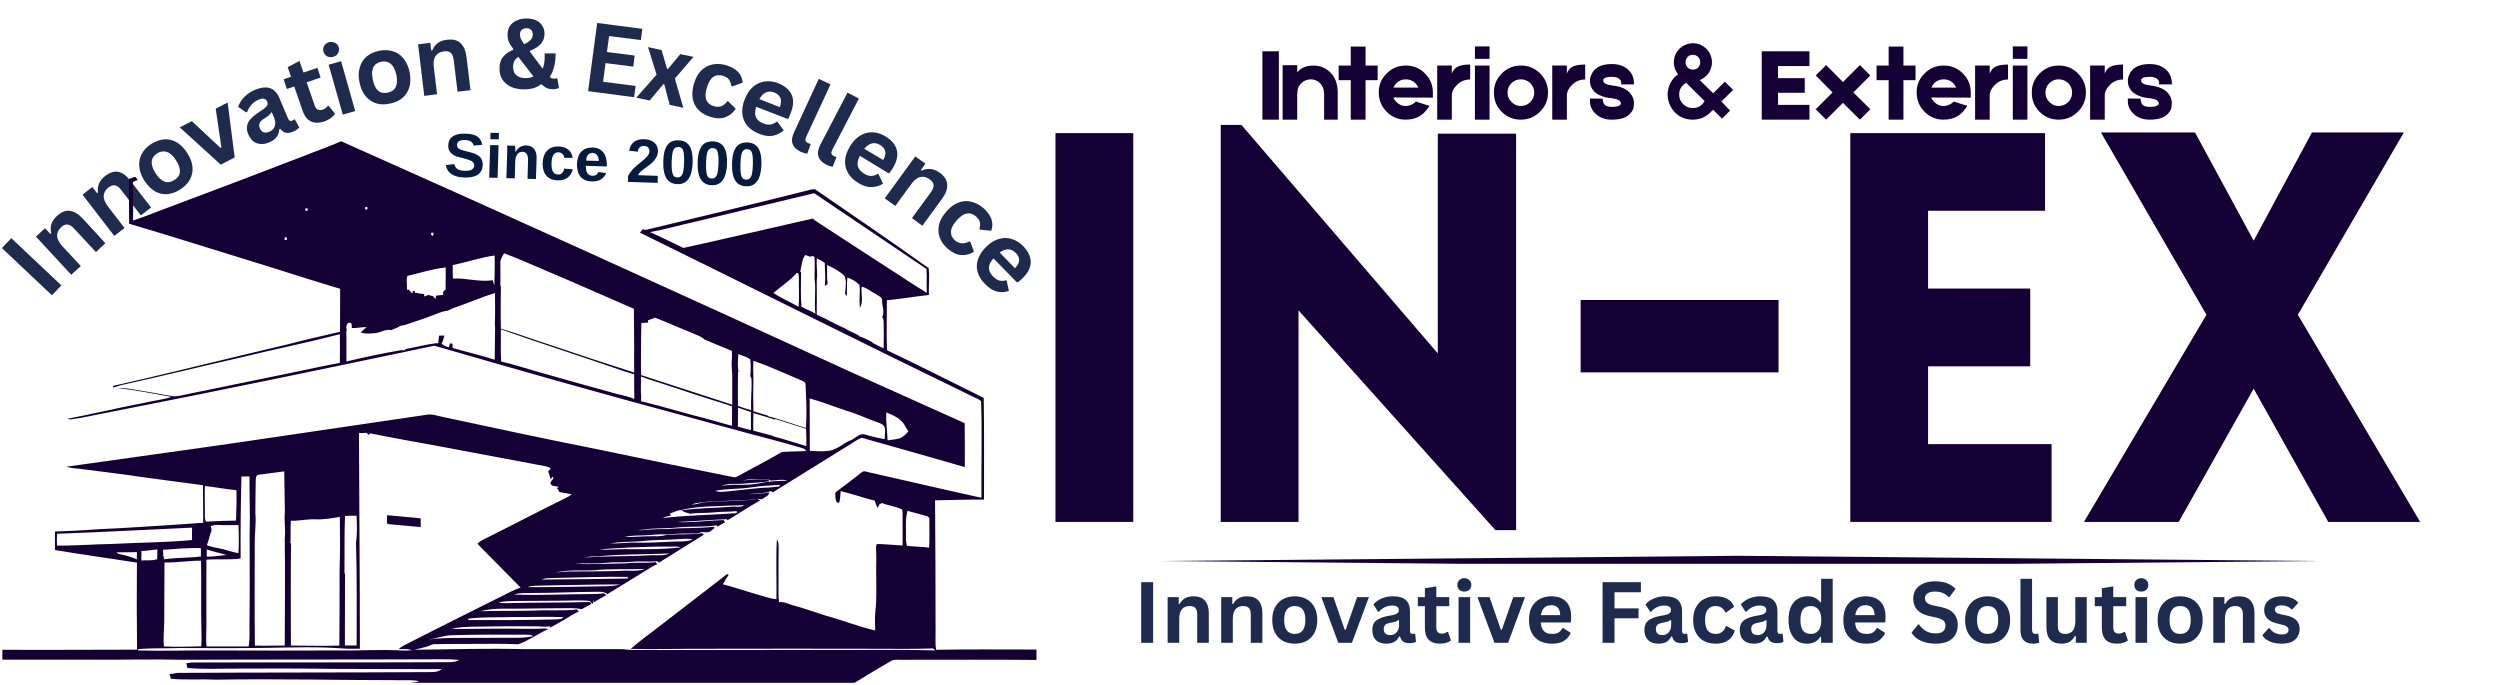 <svg xmlns="http://www.w3.org/2000/svg" xmlns:xlink="http://www.w3.org/1999/xlink" width="310" zoomAndPan="magnify" viewBox="0 0 232.5 63.75" height="85" preserveAspectRatio="xMidYMid meet" version="1.2"><defs><clipPath id="ad6081d524"><rect x="0" width="134" y="0" height="52"/></clipPath><clipPath id="fe5b8c64d0"><path d="M 0.207 22 L 6 22 L 6 28 L 0.207 28 Z M 0.207 22 "/></clipPath><clipPath id="9b5227957c"><path d="M 0.207 13.137 L 96.578 13.137 L 96.578 63.5 L 0.207 63.5 Z M 0.207 13.137 "/></clipPath><clipPath id="c59f3abd18"><path d="M 107 51.688 L 216 51.688 L 216 52.434 L 107 52.434 Z M 107 51.688 "/></clipPath><clipPath id="42300309b0"><rect x="0" width="112" y="0" height="12"/></clipPath><clipPath id="2ce074892a"><rect x="0" width="32" y="0" height="9"/></clipPath></defs><g id="88d386dffe"><g transform="matrix(1,0,0,1,93,10)"><g clip-path="url(#ad6081d524)"><g style="fill:#150035;fill-opacity:1;"><g transform="translate(1.112, 38.538)"><path style="stroke:none" d="M 11.281 0 L 4.047 0 L 4.047 -36.156 L 11.281 -36.156 Z M 11.281 0 "/></g></g><g style="fill:#150035;fill-opacity:1;"><g transform="translate(16.482, 38.538)"><path style="stroke:none" d="M 11.281 -19.672 L 11.281 0 L 4.047 0 L 4.047 -36.922 L 5.969 -36.922 L 24.234 -15.672 L 24.234 -36.109 L 31.516 -36.109 L 31.516 0.766 L 29.594 0.766 Z M 11.281 -19.672 "/></g></g><g style="fill:#150035;fill-opacity:1;"><g transform="translate(52.076, 38.538)"><path style="stroke:none" d="M 1.922 -20.641 L 20.328 -20.641 L 20.328 -13.906 L 1.922 -13.906 Z M 1.922 -20.641 "/></g></g><g style="fill:#150035;fill-opacity:1;"><g transform="translate(75.03, 38.538)"><path style="stroke:none" d="M 22.766 0 L 4.047 0 L 4.047 -36.156 L 22.156 -36.156 L 22.156 -28.938 L 11.281 -28.938 L 11.281 -21.703 L 20.781 -21.703 L 20.781 -14.469 L 11.281 -14.469 L 11.281 -7.234 L 22.766 -7.234 Z M 22.766 0 "/></g></g><g style="fill:#150035;fill-opacity:1;"><g transform="translate(100.512, 38.538)"><path style="stroke:none" d="M 0.297 0 L 11.688 -19.266 L 1.875 -36.219 L 10.625 -36.219 L 16.078 -26.156 L 21.5 -36.219 L 30.047 -36.219 L 20.188 -19.266 L 31.562 0 L 23.016 0 L 16.078 -12.391 L 9.109 0 Z M 0.297 0 "/></g></g></g></g><g style="fill:#150035;fill-opacity:1;"><g transform="translate(117.262, 11.128)"><path style="stroke:none" d="M 0.141 -6.359 L 1.672 -6.359 L 1.672 0 L 0.141 0 Z M 0.141 -6.359 "/></g></g><g style="fill:#150035;fill-opacity:1;"><g transform="translate(119.08, 11.128)"><path style="stroke:none" d="M 2.797 -5.016 C 3.516 -5.078 4.109 -4.891 4.578 -4.453 C 5.078 -3.992 5.328 -3.348 5.328 -2.516 L 5.328 0 L 4.062 0 L 4.062 -2.484 L 4.047 -2.484 L 4.047 -2.5 C 4.047 -2.844 3.926 -3.141 3.688 -3.391 C 3.445 -3.629 3.156 -3.75 2.812 -3.75 C 2.457 -3.738 2.16 -3.613 1.922 -3.375 C 1.68 -3.125 1.566 -2.832 1.578 -2.5 L 1.578 -2.484 L 1.562 -2.484 L 1.562 0 L 0.203 0 L 0.203 -5.062 L 1.562 -5.062 L 1.562 -4.406 C 1.875 -4.77 2.285 -4.973 2.797 -5.016 Z M 2.797 -5.016 "/></g></g><g style="fill:#150035;fill-opacity:1;"><g transform="translate(124.199, 11.128)"><path style="stroke:none" d="M 3.922 -5.031 L 3.922 -3.672 L 2.797 -3.672 L 2.797 0 L 1.422 0 L 1.422 -3.672 L 0.297 -3.672 L 0.297 -5.031 L 1.422 -5.031 L 1.422 -6.797 L 2.797 -6.797 L 2.797 -5.031 Z M 3.922 -5.031 "/></g></g><g style="fill:#150035;fill-opacity:1;"><g transform="translate(128.117, 11.128)"><path style="stroke:none" d="M 5.141 -2.297 C 5.148 -2.16 5.148 -2.078 5.141 -2.047 L 1.469 -2.062 C 1.52 -1.914 1.613 -1.773 1.75 -1.641 C 2 -1.391 2.289 -1.266 2.625 -1.266 C 2.977 -1.285 3.273 -1.41 3.516 -1.641 L 3.547 -1.688 L 4.828 -1.281 C 4.547 -0.844 4.25 -0.531 3.938 -0.344 C 3.594 -0.125 3.16 -0.008 2.641 0 C 1.953 0.008 1.359 -0.227 0.859 -0.719 C 0.367 -1.207 0.117 -1.801 0.109 -2.5 C 0.098 -3.195 0.336 -3.789 0.828 -4.281 C 1.316 -4.781 1.91 -5.031 2.609 -5.031 C 3.305 -5.039 3.898 -4.801 4.391 -4.312 C 4.891 -3.82 5.141 -3.227 5.141 -2.531 Z M 2.625 -3.75 C 2.281 -3.75 1.984 -3.629 1.734 -3.391 C 1.617 -3.254 1.535 -3.117 1.484 -2.984 L 3.781 -2.984 C 3.727 -3.117 3.633 -3.258 3.5 -3.406 C 3.25 -3.633 2.957 -3.75 2.625 -3.75 Z M 2.625 -3.75 "/></g></g><g style="fill:#150035;fill-opacity:1;"><g transform="translate(133.363, 11.128)"><path style="stroke:none" d="M 1.656 -4.281 C 1.77 -4.594 1.957 -4.812 2.219 -4.938 C 2.477 -5.062 2.859 -5.125 3.359 -5.125 L 3.359 -3.734 C 2.867 -3.734 2.457 -3.562 2.125 -3.219 C 1.812 -2.914 1.656 -2.586 1.656 -2.234 L 1.656 0 L 0.297 0 L 0.297 -5.031 L 1.656 -5.031 Z M 1.656 -4.281 "/></g></g><g style="fill:#150035;fill-opacity:1;"><g transform="translate(136.871, 11.128)"><path style="stroke:none" d="M 1.656 -6.812 L 1.656 -5.656 L 0.297 -5.656 L 0.297 -6.812 Z M 1.656 -5.031 L 1.656 0 L 0.297 0 L 0.297 -5.031 Z M 1.656 -5.031 "/></g></g><g style="fill:#150035;fill-opacity:1;"><g transform="translate(138.825, 11.128)"><path style="stroke:none" d="M 2.609 -5.031 C 3.305 -5.039 3.898 -4.801 4.391 -4.312 C 4.891 -3.812 5.141 -3.219 5.141 -2.531 C 5.141 -1.832 4.895 -1.238 4.406 -0.75 C 3.914 -0.258 3.328 -0.008 2.641 0 C 1.941 0.008 1.344 -0.227 0.844 -0.719 C 0.352 -1.207 0.109 -1.801 0.109 -2.5 C 0.098 -3.195 0.336 -3.789 0.828 -4.281 C 1.316 -4.781 1.91 -5.031 2.609 -5.031 Z M 3.5 -1.641 C 3.738 -1.879 3.859 -2.176 3.859 -2.531 C 3.859 -2.863 3.734 -3.156 3.484 -3.406 C 3.242 -3.633 2.953 -3.75 2.609 -3.75 C 2.273 -3.75 1.984 -3.629 1.734 -3.391 C 1.492 -3.141 1.375 -2.848 1.375 -2.516 C 1.375 -2.172 1.5 -1.879 1.75 -1.641 C 1.988 -1.391 2.281 -1.266 2.625 -1.266 C 2.977 -1.285 3.27 -1.41 3.5 -1.641 Z M 3.5 -1.641 "/></g></g><g style="fill:#150035;fill-opacity:1;"><g transform="translate(144.062, 11.128)"><path style="stroke:none" d="M 1.656 -4.281 C 1.77 -4.594 1.957 -4.812 2.219 -4.938 C 2.477 -5.062 2.859 -5.125 3.359 -5.125 L 3.359 -3.734 C 2.867 -3.734 2.457 -3.562 2.125 -3.219 C 1.812 -2.914 1.656 -2.586 1.656 -2.234 L 1.656 0 L 0.297 0 L 0.297 -5.031 L 1.656 -5.031 Z M 1.656 -4.281 "/></g></g><g style="fill:#150035;fill-opacity:1;"><g transform="translate(147.569, 11.128)"><path style="stroke:none" d="M 2.328 0 C 1.984 0 1.688 -0.051 1.438 -0.156 C 1.238 -0.227 1.031 -0.363 0.812 -0.562 C 0.438 -0.906 0.266 -1.344 0.297 -1.875 L 0.297 -1.969 L 1.406 -1.953 L 1.484 -1.953 L 1.484 -1.875 C 1.492 -1.719 1.531 -1.586 1.594 -1.484 C 1.707 -1.285 1.953 -1.188 2.328 -1.188 C 2.641 -1.188 2.863 -1.223 3 -1.297 C 3.07 -1.328 3.125 -1.367 3.156 -1.422 C 3.164 -1.441 3.172 -1.461 3.172 -1.484 L 3.172 -1.531 C 3.172 -1.664 3.066 -1.781 2.859 -1.875 C 2.773 -1.906 2.676 -1.93 2.562 -1.953 C 2.477 -1.961 2.383 -1.977 2.281 -2 C 1.883 -2.031 1.555 -2.109 1.297 -2.234 C 1.035 -2.336 0.82 -2.477 0.656 -2.656 C 0.414 -2.926 0.297 -3.234 0.297 -3.578 C 0.297 -3.797 0.336 -3.992 0.422 -4.172 C 0.484 -4.316 0.562 -4.445 0.656 -4.562 C 1.008 -4.969 1.57 -5.172 2.344 -5.172 C 2.812 -5.172 3.203 -5.078 3.516 -4.891 C 3.766 -4.754 3.969 -4.566 4.125 -4.328 C 4.238 -4.148 4.316 -3.945 4.359 -3.719 C 4.367 -3.633 4.379 -3.555 4.391 -3.484 L 4.391 -3.281 L 3.203 -3.281 L 3.203 -3.438 C 3.203 -3.457 3.203 -3.484 3.203 -3.516 C 3.18 -3.586 3.156 -3.645 3.125 -3.688 C 2.977 -3.883 2.719 -3.984 2.344 -3.984 C 1.801 -3.984 1.531 -3.867 1.531 -3.641 C 1.531 -3.523 1.594 -3.43 1.719 -3.359 C 1.852 -3.273 2.086 -3.211 2.422 -3.172 C 3.172 -3.086 3.711 -2.848 4.047 -2.453 C 4.273 -2.18 4.391 -1.875 4.391 -1.531 L 4.391 -1.469 L 4.375 -1.375 C 4.375 -1.289 4.367 -1.211 4.359 -1.141 C 4.305 -0.93 4.207 -0.75 4.062 -0.594 C 3.895 -0.395 3.664 -0.242 3.375 -0.141 C 3.082 -0.047 2.734 0 2.328 0 Z M 2.328 0 "/></g></g><g style="fill:#150035;fill-opacity:1;"><g transform="translate(152.249, 11.128)"><path style="stroke:none" d=""/></g></g><g style="fill:#150035;fill-opacity:1;"><g transform="translate(154.79, 11.128)"><path style="stroke:none" d="M 5.297 -1.688 L 6.109 -0.844 L 5.359 -0.094 L 4.531 -0.922 L 4.344 -0.75 C 4.332 -0.727 4.312 -0.703 4.281 -0.672 C 4.039 -0.453 3.797 -0.285 3.547 -0.172 C 3.242 -0.055 2.938 0 2.625 0 C 2.312 0 2.008 -0.055 1.719 -0.172 C 1.457 -0.273 1.211 -0.441 0.984 -0.672 C 0.773 -0.879 0.609 -1.129 0.484 -1.422 C 0.359 -1.734 0.297 -2.035 0.297 -2.328 C 0.297 -2.629 0.359 -2.93 0.484 -3.234 C 0.609 -3.523 0.773 -3.773 0.984 -3.984 C 1.109 -4.098 1.203 -4.176 1.266 -4.219 C 1.172 -4.352 1.086 -4.492 1.016 -4.641 C 0.922 -4.879 0.875 -5.113 0.875 -5.344 C 0.875 -5.57 0.922 -5.801 1.016 -6.031 C 1.109 -6.238 1.238 -6.426 1.406 -6.594 C 1.57 -6.75 1.758 -6.875 1.969 -6.969 C 2.188 -7.062 2.414 -7.109 2.656 -7.109 C 2.883 -7.109 3.113 -7.062 3.344 -6.969 C 3.562 -6.863 3.75 -6.738 3.906 -6.594 C 4.07 -6.426 4.195 -6.238 4.281 -6.031 C 4.375 -5.801 4.422 -5.57 4.422 -5.344 C 4.422 -5.113 4.375 -4.879 4.281 -4.641 C 4.188 -4.422 4.062 -4.238 3.906 -4.094 C 3.75 -3.938 3.562 -3.805 3.344 -3.703 L 3.312 -3.703 L 3.281 -3.688 L 4.531 -2.453 L 5.625 -3.531 L 6.391 -2.766 Z M 2.656 -6.031 C 2.457 -6.031 2.289 -5.961 2.156 -5.828 C 2.031 -5.691 1.969 -5.531 1.969 -5.344 C 1.969 -5.164 2.023 -5.008 2.141 -4.875 C 2.254 -4.75 2.395 -4.676 2.562 -4.656 L 2.656 -4.656 C 2.844 -4.656 3.004 -4.719 3.141 -4.844 C 3.266 -4.988 3.328 -5.156 3.328 -5.344 C 3.328 -5.531 3.266 -5.691 3.141 -5.828 C 3.004 -5.961 2.844 -6.031 2.656 -6.031 Z M 1.375 -2.328 C 1.375 -1.984 1.492 -1.691 1.734 -1.453 C 1.984 -1.203 2.281 -1.078 2.625 -1.078 C 3.125 -1.078 3.492 -1.297 3.734 -1.734 L 2.031 -3.422 C 1.594 -3.191 1.375 -2.828 1.375 -2.328 Z M 1.375 -2.328 "/></g></g><g style="fill:#150035;fill-opacity:1;"><g transform="translate(161.463, 11.128)"><path style="stroke:none" d=""/></g></g><g style="fill:#150035;fill-opacity:1;"><g transform="translate(163.544, 11.128)"><path style="stroke:none" d="M 1.812 -2.5 L 1.812 -1.375 L 4.734 -1.375 L 4.734 0 L 0.297 0 L 0.297 -6.359 L 4.734 -6.359 L 4.734 -4.984 L 1.812 -4.984 L 1.812 -3.859 L 4.297 -3.859 L 4.297 -2.5 Z M 1.812 -2.5 "/></g></g><g style="fill:#150035;fill-opacity:1;"><g transform="translate(168.565, 11.128)"><path style="stroke:none" d="M 4.406 0 L 2.828 -1.562 L 1.266 0 L 0.297 -0.969 L 1.859 -2.531 L 0.297 -4.109 L 1.266 -5.078 L 2.828 -3.5 L 4.406 -5.078 L 5.375 -4.109 L 3.797 -2.531 L 5.375 -0.969 Z M 4.406 0 "/></g></g><g style="fill:#150035;fill-opacity:1;"><g transform="translate(174.222, 11.128)"><path style="stroke:none" d="M 3.922 -5.031 L 3.922 -3.672 L 2.797 -3.672 L 2.797 0 L 1.422 0 L 1.422 -3.672 L 0.297 -3.672 L 0.297 -5.031 L 1.422 -5.031 L 1.422 -6.797 L 2.797 -6.797 L 2.797 -5.031 Z M 3.922 -5.031 "/></g></g><g style="fill:#150035;fill-opacity:1;"><g transform="translate(178.14, 11.128)"><path style="stroke:none" d="M 5.141 -2.297 C 5.148 -2.16 5.148 -2.078 5.141 -2.047 L 1.469 -2.062 C 1.52 -1.914 1.613 -1.773 1.75 -1.641 C 2 -1.391 2.289 -1.266 2.625 -1.266 C 2.977 -1.285 3.273 -1.41 3.516 -1.641 L 3.547 -1.688 L 4.828 -1.281 C 4.547 -0.844 4.25 -0.531 3.938 -0.344 C 3.594 -0.125 3.16 -0.008 2.641 0 C 1.953 0.008 1.359 -0.227 0.859 -0.719 C 0.367 -1.207 0.117 -1.801 0.109 -2.5 C 0.098 -3.195 0.336 -3.789 0.828 -4.281 C 1.316 -4.781 1.91 -5.031 2.609 -5.031 C 3.305 -5.039 3.898 -4.801 4.391 -4.312 C 4.891 -3.82 5.141 -3.227 5.141 -2.531 Z M 2.625 -3.75 C 2.281 -3.75 1.984 -3.629 1.734 -3.391 C 1.617 -3.254 1.535 -3.117 1.484 -2.984 L 3.781 -2.984 C 3.727 -3.117 3.633 -3.258 3.5 -3.406 C 3.25 -3.633 2.957 -3.75 2.625 -3.75 Z M 2.625 -3.75 "/></g></g><g style="fill:#150035;fill-opacity:1;"><g transform="translate(183.387, 11.128)"><path style="stroke:none" d="M 1.656 -4.281 C 1.77 -4.594 1.957 -4.812 2.219 -4.938 C 2.477 -5.062 2.859 -5.125 3.359 -5.125 L 3.359 -3.734 C 2.867 -3.734 2.457 -3.562 2.125 -3.219 C 1.812 -2.914 1.656 -2.586 1.656 -2.234 L 1.656 0 L 0.297 0 L 0.297 -5.031 L 1.656 -5.031 Z M 1.656 -4.281 "/></g></g><g style="fill:#150035;fill-opacity:1;"><g transform="translate(186.894, 11.128)"><path style="stroke:none" d="M 1.656 -6.812 L 1.656 -5.656 L 0.297 -5.656 L 0.297 -6.812 Z M 1.656 -5.031 L 1.656 0 L 0.297 0 L 0.297 -5.031 Z M 1.656 -5.031 "/></g></g><g style="fill:#150035;fill-opacity:1;"><g transform="translate(188.848, 11.128)"><path style="stroke:none" d="M 2.609 -5.031 C 3.305 -5.039 3.898 -4.801 4.391 -4.312 C 4.891 -3.812 5.141 -3.219 5.141 -2.531 C 5.141 -1.832 4.895 -1.238 4.406 -0.75 C 3.914 -0.258 3.328 -0.008 2.641 0 C 1.941 0.008 1.344 -0.227 0.844 -0.719 C 0.352 -1.207 0.109 -1.801 0.109 -2.5 C 0.098 -3.195 0.336 -3.789 0.828 -4.281 C 1.316 -4.781 1.91 -5.031 2.609 -5.031 Z M 3.5 -1.641 C 3.738 -1.879 3.859 -2.176 3.859 -2.531 C 3.859 -2.863 3.734 -3.156 3.484 -3.406 C 3.242 -3.633 2.953 -3.75 2.609 -3.75 C 2.273 -3.75 1.984 -3.629 1.734 -3.391 C 1.492 -3.141 1.375 -2.848 1.375 -2.516 C 1.375 -2.172 1.5 -1.879 1.75 -1.641 C 1.988 -1.391 2.281 -1.266 2.625 -1.266 C 2.977 -1.285 3.27 -1.41 3.5 -1.641 Z M 3.5 -1.641 "/></g></g><g style="fill:#150035;fill-opacity:1;"><g transform="translate(194.085, 11.128)"><path style="stroke:none" d="M 1.656 -4.281 C 1.77 -4.594 1.957 -4.812 2.219 -4.938 C 2.477 -5.062 2.859 -5.125 3.359 -5.125 L 3.359 -3.734 C 2.867 -3.734 2.457 -3.562 2.125 -3.219 C 1.812 -2.914 1.656 -2.586 1.656 -2.234 L 1.656 0 L 0.297 0 L 0.297 -5.031 L 1.656 -5.031 Z M 1.656 -4.281 "/></g></g><g style="fill:#150035;fill-opacity:1;"><g transform="translate(197.593, 11.128)"><path style="stroke:none" d="M 2.328 0 C 1.984 0 1.688 -0.051 1.438 -0.156 C 1.238 -0.227 1.031 -0.363 0.812 -0.562 C 0.438 -0.906 0.266 -1.344 0.297 -1.875 L 0.297 -1.969 L 1.406 -1.953 L 1.484 -1.953 L 1.484 -1.875 C 1.492 -1.719 1.531 -1.586 1.594 -1.484 C 1.707 -1.285 1.953 -1.188 2.328 -1.188 C 2.641 -1.188 2.863 -1.223 3 -1.297 C 3.07 -1.328 3.125 -1.367 3.156 -1.422 C 3.164 -1.441 3.172 -1.461 3.172 -1.484 L 3.172 -1.531 C 3.172 -1.664 3.066 -1.781 2.859 -1.875 C 2.773 -1.906 2.676 -1.93 2.562 -1.953 C 2.477 -1.961 2.383 -1.977 2.281 -2 C 1.883 -2.031 1.555 -2.109 1.297 -2.234 C 1.035 -2.336 0.82 -2.477 0.656 -2.656 C 0.414 -2.926 0.297 -3.234 0.297 -3.578 C 0.297 -3.797 0.336 -3.992 0.422 -4.172 C 0.484 -4.316 0.562 -4.445 0.656 -4.562 C 1.008 -4.969 1.57 -5.172 2.344 -5.172 C 2.812 -5.172 3.203 -5.078 3.516 -4.891 C 3.766 -4.754 3.969 -4.566 4.125 -4.328 C 4.238 -4.148 4.316 -3.945 4.359 -3.719 C 4.367 -3.633 4.379 -3.555 4.391 -3.484 L 4.391 -3.281 L 3.203 -3.281 L 3.203 -3.438 C 3.203 -3.457 3.203 -3.484 3.203 -3.516 C 3.18 -3.586 3.156 -3.645 3.125 -3.688 C 2.977 -3.883 2.719 -3.984 2.344 -3.984 C 1.801 -3.984 1.531 -3.867 1.531 -3.641 C 1.531 -3.523 1.594 -3.43 1.719 -3.359 C 1.852 -3.273 2.086 -3.211 2.422 -3.172 C 3.172 -3.086 3.711 -2.848 4.047 -2.453 C 4.273 -2.18 4.391 -1.875 4.391 -1.531 L 4.391 -1.469 L 4.375 -1.375 C 4.375 -1.289 4.367 -1.211 4.359 -1.141 C 4.305 -0.93 4.207 -0.75 4.062 -0.594 C 3.895 -0.395 3.664 -0.242 3.375 -0.141 C 3.082 -0.047 2.734 0 2.328 0 Z M 2.328 0 "/></g></g><g clip-rule="nonzero" clip-path="url(#fe5b8c64d0)"><g style="fill:#1e2b4e;fill-opacity:1;"><g transform="translate(4.269, 28.071)"><path style="stroke:none" d="M 1.438 -1.531 L 0.562 -0.609 L -4.094 -5 L -3.219 -5.922 Z M 1.438 -1.531 "/></g></g></g><g style="fill:#1e2b4e;fill-opacity:1;"><g transform="translate(6.109, 26.038)"><path style="stroke:none" d="M 0.516 -0.484 L -2.766 -4.031 L -1.922 -4.812 L -1.438 -4.297 L -1.344 -4.328 C -1.5 -4.941 -1.328 -5.477 -0.828 -5.938 C -0.422 -6.312 -0.023 -6.477 0.359 -6.438 C 0.754 -6.395 1.156 -6.16 1.562 -5.734 L 3.688 -3.422 L 2.812 -2.594 L 0.781 -4.781 C 0.562 -5.02 0.352 -5.145 0.156 -5.156 C -0.031 -5.176 -0.223 -5.094 -0.422 -4.906 C -0.68 -4.664 -0.805 -4.395 -0.797 -4.094 C -0.785 -3.801 -0.617 -3.477 -0.297 -3.125 L 1.406 -1.297 Z M 0.516 -0.484 "/></g></g><g style="fill:#1e2b4e;fill-opacity:1;"><g transform="translate(10.068, 22.36)"><path style="stroke:none" d="M 0.562 -0.422 L -2.391 -4.25 L -1.484 -4.969 L -1.047 -4.406 L -0.953 -4.438 C -1.047 -5.062 -0.82 -5.582 -0.281 -6 C 0.156 -6.332 0.566 -6.457 0.953 -6.375 C 1.336 -6.289 1.707 -6.016 2.062 -5.547 L 3.984 -3.062 L 3.031 -2.328 L 1.203 -4.688 C 1.016 -4.945 0.82 -5.094 0.625 -5.125 C 0.438 -5.156 0.234 -5.086 0.016 -4.922 C -0.266 -4.703 -0.41 -4.441 -0.422 -4.141 C -0.441 -3.848 -0.305 -3.516 -0.016 -3.141 L 1.516 -1.156 Z M 0.562 -0.422 "/></g></g><g style="fill:#1e2b4e;fill-opacity:1;"><g transform="translate(14.343, 19.054)"><path style="stroke:none" d="M 2.422 -1.438 C 2.016 -1.176 1.609 -1.031 1.203 -1 C 0.805 -0.969 0.426 -1.055 0.062 -1.266 C -0.301 -1.484 -0.629 -1.816 -0.922 -2.266 C -1.203 -2.711 -1.359 -3.148 -1.391 -3.578 C -1.43 -4.004 -1.352 -4.395 -1.156 -4.75 C -0.969 -5.102 -0.672 -5.41 -0.266 -5.672 C 0.129 -5.922 0.531 -6.062 0.938 -6.094 C 1.344 -6.125 1.727 -6.031 2.094 -5.812 C 2.469 -5.594 2.797 -5.258 3.078 -4.812 C 3.367 -4.363 3.531 -3.926 3.562 -3.5 C 3.594 -3.082 3.508 -2.695 3.312 -2.344 C 3.113 -1.988 2.816 -1.688 2.422 -1.438 Z M 1.875 -2.312 C 2.508 -2.707 2.562 -3.316 2.031 -4.141 C 1.758 -4.566 1.473 -4.828 1.172 -4.922 C 0.879 -5.023 0.582 -4.984 0.281 -4.797 C -0.352 -4.391 -0.406 -3.77 0.125 -2.938 C 0.656 -2.113 1.238 -1.906 1.875 -2.312 Z M 1.875 -2.312 "/></g></g><g style="fill:#1e2b4e;fill-opacity:1;"><g transform="translate(18.873, 16.172)"><path style="stroke:none" d="M 2.953 -1.531 L 1.656 -0.859 L -2.156 -4.328 L -1.031 -4.906 L 1.625 -2.422 L 1.719 -2.453 L 1.188 -6.062 L 2.297 -6.641 Z M 2.953 -1.531 "/></g></g><g style="fill:#1e2b4e;fill-opacity:1;"><g transform="translate(23.271, 13.876)"><path style="stroke:none" d="M 1.781 -0.641 C 1.488 -0.516 1.211 -0.461 0.953 -0.484 C 0.703 -0.504 0.477 -0.586 0.281 -0.734 C 0.094 -0.891 -0.062 -1.113 -0.188 -1.406 C -0.301 -1.664 -0.336 -1.91 -0.297 -2.141 C -0.266 -2.367 -0.156 -2.586 0.031 -2.797 C 0.219 -3.016 0.488 -3.238 0.844 -3.469 C 1.094 -3.625 1.273 -3.754 1.391 -3.859 C 1.516 -3.973 1.586 -4.07 1.609 -4.156 C 1.629 -4.238 1.617 -4.332 1.578 -4.438 C 1.516 -4.57 1.414 -4.656 1.281 -4.688 C 1.156 -4.727 0.977 -4.695 0.75 -4.594 C 0.5 -4.488 0.285 -4.332 0.109 -4.125 C -0.066 -3.926 -0.195 -3.707 -0.281 -3.469 L -0.375 -3.422 L -1.125 -3.938 C -1.008 -4.281 -0.816 -4.586 -0.547 -4.859 C -0.285 -5.129 0.035 -5.348 0.422 -5.516 C 1.016 -5.754 1.492 -5.805 1.859 -5.672 C 2.223 -5.535 2.504 -5.238 2.703 -4.781 L 3.516 -2.859 C 3.598 -2.648 3.734 -2.582 3.922 -2.656 C 3.984 -2.688 4.039 -2.727 4.094 -2.781 L 4.141 -2.781 L 4.562 -2.031 C 4.52 -1.969 4.445 -1.898 4.344 -1.828 C 4.238 -1.754 4.125 -1.691 4 -1.641 C 3.738 -1.523 3.508 -1.488 3.312 -1.531 C 3.125 -1.57 2.953 -1.691 2.797 -1.891 L 2.703 -1.844 C 2.672 -1.289 2.363 -0.891 1.781 -0.641 Z M 1.781 -1.625 C 2.039 -1.738 2.207 -1.91 2.281 -2.141 C 2.363 -2.379 2.336 -2.66 2.203 -2.984 L 2.016 -3.422 L 1.938 -3.406 C 1.895 -3.32 1.828 -3.238 1.734 -3.156 C 1.641 -3.07 1.492 -2.969 1.297 -2.844 C 1.078 -2.719 0.938 -2.582 0.875 -2.438 C 0.812 -2.289 0.816 -2.129 0.891 -1.953 C 0.973 -1.754 1.086 -1.629 1.234 -1.578 C 1.391 -1.523 1.57 -1.539 1.781 -1.625 Z M 1.781 -1.625 "/></g></g><g style="fill:#1e2b4e;fill-opacity:1;"><g transform="translate(27.786, 11.995)"><path style="stroke:none" d="M 2.781 -2.156 L 3.375 -1.406 C 3.281 -1.27 3.148 -1.141 2.984 -1.016 C 2.816 -0.891 2.617 -0.785 2.391 -0.703 C 1.879 -0.535 1.445 -0.539 1.094 -0.719 C 0.75 -0.906 0.492 -1.258 0.328 -1.781 L -0.422 -3.953 L -1.109 -3.719 L -1.406 -4.625 L -0.719 -4.859 L -1.031 -5.75 L 0.062 -6.328 L 0.438 -5.25 L 1.734 -5.688 L 2.031 -4.781 L 0.734 -4.344 L 1.453 -2.25 C 1.523 -2.031 1.625 -1.883 1.75 -1.812 C 1.883 -1.738 2.039 -1.734 2.219 -1.797 C 2.426 -1.867 2.582 -1.984 2.688 -2.141 Z M 2.781 -2.156 "/></g></g><g style="fill:#1e2b4e;fill-opacity:1;"><g transform="translate(31.206, 10.845)"><path style="stroke:none" d="M -0.219 -5.562 C -0.426 -5.5 -0.613 -5.516 -0.781 -5.609 C -0.957 -5.703 -1.07 -5.848 -1.125 -6.047 C -1.176 -6.242 -1.156 -6.422 -1.062 -6.578 C -0.969 -6.742 -0.816 -6.859 -0.609 -6.922 C -0.473 -6.953 -0.344 -6.953 -0.219 -6.922 C -0.094 -6.898 0.008 -6.848 0.094 -6.766 C 0.188 -6.691 0.254 -6.586 0.297 -6.453 C 0.336 -6.328 0.336 -6.195 0.297 -6.062 C 0.266 -5.938 0.203 -5.828 0.109 -5.734 C 0.023 -5.648 -0.082 -5.594 -0.219 -5.562 Z M 0.672 -0.188 L -0.641 -4.828 L 0.516 -5.156 L 1.828 -0.516 Z M 0.672 -0.188 "/></g></g><g style="fill:#1e2b4e;fill-opacity:1;"><g transform="translate(33.516, 10.132)"><path style="stroke:none" d="M 2.766 -0.5 C 2.297 -0.395 1.867 -0.398 1.484 -0.516 C 1.109 -0.629 0.781 -0.848 0.5 -1.172 C 0.219 -1.504 0.023 -1.93 -0.078 -2.453 C -0.191 -2.961 -0.188 -3.426 -0.062 -3.844 C 0.051 -4.258 0.258 -4.598 0.562 -4.859 C 0.863 -5.117 1.25 -5.301 1.719 -5.406 C 2.176 -5.5 2.598 -5.488 2.984 -5.375 C 3.379 -5.27 3.711 -5.051 3.984 -4.719 C 4.266 -4.383 4.461 -3.961 4.578 -3.453 C 4.68 -2.93 4.676 -2.461 4.562 -2.047 C 4.445 -1.641 4.234 -1.301 3.922 -1.031 C 3.609 -0.77 3.223 -0.594 2.766 -0.5 Z M 2.547 -1.516 C 3.273 -1.672 3.539 -2.227 3.344 -3.188 C 3.227 -3.676 3.051 -4.016 2.812 -4.203 C 2.582 -4.398 2.289 -4.461 1.938 -4.391 C 1.207 -4.234 0.945 -3.676 1.156 -2.719 C 1.352 -1.758 1.816 -1.359 2.547 -1.516 Z M 2.547 -1.516 "/></g></g><g style="fill:#1e2b4e;fill-opacity:1;"><g transform="translate(38.755, 8.997)"><path style="stroke:none" d="M 0.703 -0.078 L 0.125 -4.875 L 1.266 -5.016 L 1.344 -4.312 L 1.438 -4.297 C 1.676 -4.891 2.129 -5.223 2.797 -5.297 C 3.348 -5.367 3.77 -5.27 4.062 -5 C 4.363 -4.727 4.551 -4.305 4.625 -3.734 L 5 -0.609 L 3.797 -0.469 L 3.438 -3.438 C 3.395 -3.75 3.301 -3.969 3.156 -4.094 C 3.008 -4.219 2.801 -4.258 2.531 -4.219 C 2.176 -4.176 1.914 -4.031 1.75 -3.781 C 1.582 -3.539 1.531 -3.188 1.594 -2.719 L 1.891 -0.234 Z M 0.703 -0.078 "/></g></g><g style="fill:#1e2b4e;fill-opacity:1;"><g transform="translate(44.199, 8.384)"><path style="stroke:none" d=""/></g></g><g style="fill:#1e2b4e;fill-opacity:1;"><g transform="translate(46.126, 8.202)"><path style="stroke:none" d="M 2.625 0.109 C 2.156 0.109 1.742 0.031 1.391 -0.125 C 1.047 -0.289 0.781 -0.52 0.594 -0.812 C 0.406 -1.113 0.316 -1.457 0.328 -1.844 C 0.328 -2.27 0.43 -2.617 0.641 -2.891 C 0.859 -3.172 1.176 -3.395 1.594 -3.562 L 1.609 -3.656 C 1.41 -3.906 1.27 -4.129 1.188 -4.328 C 1.113 -4.523 1.078 -4.742 1.078 -4.984 C 1.078 -5.285 1.145 -5.547 1.281 -5.766 C 1.426 -5.984 1.629 -6.156 1.891 -6.281 C 2.16 -6.414 2.477 -6.484 2.844 -6.484 C 3.195 -6.484 3.5 -6.422 3.75 -6.297 C 4 -6.18 4.188 -6.016 4.312 -5.797 C 4.445 -5.586 4.516 -5.348 4.516 -5.078 C 4.516 -4.711 4.406 -4.398 4.188 -4.141 C 3.969 -3.879 3.629 -3.66 3.172 -3.484 L 3.156 -3.391 L 4.344 -1.812 C 4.406 -1.969 4.453 -2.141 4.484 -2.328 C 4.516 -2.523 4.531 -2.75 4.531 -3 L 4.516 -3.234 L 5.547 -3.234 C 5.547 -2.328 5.363 -1.598 5 -1.047 C 5.07 -0.984 5.133 -0.941 5.188 -0.922 C 5.238 -0.898 5.301 -0.891 5.375 -0.891 C 5.438 -0.891 5.484 -0.891 5.516 -0.891 C 5.555 -0.898 5.598 -0.91 5.641 -0.922 L 5.703 -0.906 L 5.859 -0.031 C 5.805 0.008 5.727 0.039 5.625 0.062 C 5.52 0.082 5.406 0.094 5.281 0.094 C 5.07 0.094 4.883 0.055 4.719 -0.016 C 4.562 -0.086 4.41 -0.195 4.266 -0.344 L 4.172 -0.359 C 3.805 -0.047 3.289 0.109 2.625 0.109 Z M 2.625 -4.094 C 2.906 -4.227 3.109 -4.363 3.234 -4.5 C 3.359 -4.633 3.422 -4.805 3.422 -5.016 C 3.422 -5.191 3.367 -5.328 3.266 -5.422 C 3.16 -5.523 3.02 -5.578 2.844 -5.578 C 2.656 -5.578 2.504 -5.523 2.391 -5.422 C 2.285 -5.316 2.234 -5.172 2.234 -4.984 C 2.234 -4.848 2.258 -4.719 2.312 -4.594 C 2.375 -4.469 2.477 -4.301 2.625 -4.094 Z M 2.766 -0.938 C 3.047 -0.938 3.285 -0.988 3.484 -1.094 L 2.078 -2.906 C 1.91 -2.801 1.785 -2.672 1.703 -2.516 C 1.629 -2.367 1.594 -2.191 1.594 -1.984 C 1.594 -1.773 1.633 -1.586 1.719 -1.422 C 1.812 -1.266 1.945 -1.145 2.125 -1.062 C 2.312 -0.977 2.523 -0.938 2.766 -0.938 Z M 2.766 -0.938 "/></g></g><g style="fill:#1e2b4e;fill-opacity:1;"><g transform="translate(51.921, 8.291)"><path style="stroke:none" d=""/></g></g><g style="fill:#1e2b4e;fill-opacity:1;"><g transform="translate(53.865, 8.37)"><path style="stroke:none" d="M 2.453 -2.5 L 2.219 -0.766 L 5.25 -0.375 L 5.109 0.672 L 0.828 0.109 L 1.672 -6.234 L 5.875 -5.688 L 5.734 -4.641 L 2.781 -5.016 L 2.578 -3.531 L 5.156 -3.203 L 5.031 -2.172 Z M 2.453 -2.5 "/></g></g><g style="fill:#1e2b4e;fill-opacity:1;"><g transform="translate(59.093, 9.068)"><path style="stroke:none" d="M 1.328 0.281 L 0.078 0.016 L 1.969 -2.125 L 1.172 -4.688 L 2.438 -4.406 L 2.938 -2.672 L 3.031 -2.656 L 4.172 -4.031 L 5.406 -3.781 L 3.672 -1.766 L 4.453 0.953 L 3.188 0.688 L 2.688 -1.219 L 2.594 -1.234 Z M 1.328 0.281 "/></g></g><g style="fill:#1e2b4e;fill-opacity:1;"><g transform="translate(63.425, 9.985)"><path style="stroke:none" d="M 2.672 0.891 C 2.211 0.754 1.836 0.539 1.547 0.25 C 1.266 -0.031 1.082 -0.379 1 -0.797 C 0.926 -1.223 0.961 -1.688 1.109 -2.188 C 1.254 -2.695 1.473 -3.102 1.766 -3.406 C 2.066 -3.707 2.414 -3.898 2.812 -3.984 C 3.219 -4.078 3.645 -4.055 4.094 -3.922 C 5.07 -3.629 5.586 -3.086 5.641 -2.297 L 4.688 -1.953 L 4.594 -1.984 C 4.551 -2.242 4.473 -2.445 4.359 -2.594 C 4.242 -2.75 4.055 -2.863 3.797 -2.938 C 3.453 -3.039 3.156 -3.004 2.906 -2.828 C 2.656 -2.648 2.457 -2.316 2.312 -1.828 C 2.164 -1.359 2.148 -0.977 2.266 -0.688 C 2.391 -0.395 2.625 -0.203 2.969 -0.109 C 3.219 -0.035 3.445 -0.035 3.656 -0.109 C 3.875 -0.191 4.062 -0.348 4.219 -0.578 L 4.297 -0.562 L 5 0.125 C 4.77 0.488 4.457 0.75 4.062 0.906 C 3.664 1.062 3.203 1.055 2.672 0.891 Z M 2.672 0.891 "/></g></g><g style="fill:#1e2b4e;fill-opacity:1;"><g transform="translate(67.981, 11.324)"><path style="stroke:none" d="M 5.219 -0.281 L 2.344 -1.391 C 2.219 -0.984 2.211 -0.656 2.328 -0.406 C 2.453 -0.156 2.68 0.031 3.016 0.156 C 3.273 0.258 3.504 0.289 3.703 0.25 C 3.898 0.219 4.082 0.129 4.25 -0.016 L 4.328 0.016 L 4.906 0.797 C 4.625 1.047 4.297 1.211 3.922 1.297 C 3.555 1.379 3.129 1.32 2.641 1.125 C 2.172 0.945 1.801 0.703 1.531 0.391 C 1.27 0.078 1.113 -0.285 1.062 -0.703 C 1.008 -1.129 1.082 -1.594 1.281 -2.094 C 1.477 -2.602 1.738 -2.992 2.062 -3.266 C 2.395 -3.535 2.758 -3.695 3.156 -3.75 C 3.551 -3.801 3.957 -3.75 4.375 -3.594 C 5.008 -3.344 5.43 -2.984 5.641 -2.516 C 5.848 -2.047 5.82 -1.484 5.562 -0.828 C 5.477 -0.598 5.398 -0.41 5.328 -0.266 Z M 4.547 -1.359 C 4.672 -1.723 4.688 -2.008 4.594 -2.219 C 4.5 -2.438 4.312 -2.602 4.031 -2.719 C 3.457 -2.938 2.992 -2.734 2.641 -2.109 Z M 4.547 -1.359 "/></g></g><g style="fill:#1e2b4e;fill-opacity:1;"><g transform="translate(72.692, 13.19)"><path style="stroke:none" d="M 1.766 0.922 C 1.379 0.742 1.129 0.5 1.016 0.188 C 0.91 -0.113 0.961 -0.484 1.172 -0.922 L 3.453 -5.859 L 4.547 -5.344 L 2.281 -0.453 C 2.156 -0.18 2.207 0.004 2.438 0.109 C 2.5 0.141 2.566 0.16 2.641 0.172 L 2.703 0.203 L 2.391 1.094 C 2.328 1.102 2.238 1.086 2.125 1.047 C 2.008 1.016 1.891 0.973 1.766 0.922 Z M 1.766 0.922 "/></g></g><g style="fill:#1e2b4e;fill-opacity:1;"><g transform="translate(75.096, 14.304)"><path style="stroke:none" d="M 1.734 1 C 1.348 0.801 1.109 0.547 1.016 0.234 C 0.922 -0.078 0.984 -0.441 1.203 -0.859 L 3.719 -5.688 L 4.781 -5.141 L 2.297 -0.359 C 2.16 -0.098 2.207 0.086 2.438 0.203 C 2.5 0.242 2.566 0.27 2.641 0.281 L 2.688 0.328 L 2.344 1.203 C 2.281 1.203 2.191 1.18 2.078 1.141 C 1.961 1.109 1.848 1.062 1.734 1 Z M 1.734 1 "/></g></g><g style="fill:#1e2b4e;fill-opacity:1;"><g transform="translate(77.421, 15.459)"><path style="stroke:none" d="M 5.188 0.641 L 2.547 -0.969 C 2.348 -0.594 2.285 -0.27 2.359 0 C 2.441 0.27 2.633 0.5 2.938 0.688 C 3.176 0.832 3.395 0.906 3.594 0.906 C 3.789 0.906 3.992 0.836 4.203 0.703 L 4.281 0.75 L 4.703 1.625 C 4.391 1.82 4.039 1.926 3.656 1.938 C 3.27 1.957 2.852 1.832 2.406 1.562 C 1.977 1.301 1.66 0.992 1.453 0.641 C 1.242 0.285 1.148 -0.098 1.172 -0.516 C 1.191 -0.941 1.344 -1.383 1.625 -1.844 C 1.906 -2.312 2.227 -2.648 2.594 -2.859 C 2.969 -3.078 3.352 -3.176 3.75 -3.156 C 4.156 -3.133 4.547 -3.008 4.922 -2.781 C 5.504 -2.426 5.859 -2 5.984 -1.5 C 6.109 -1.008 5.988 -0.457 5.625 0.156 C 5.5 0.363 5.383 0.523 5.281 0.641 Z M 4.719 -0.578 C 4.895 -0.898 4.957 -1.172 4.906 -1.391 C 4.852 -1.617 4.695 -1.812 4.438 -1.969 C 3.914 -2.289 3.422 -2.176 2.953 -1.625 Z M 4.719 -0.578 "/></g></g><g style="fill:#1e2b4e;fill-opacity:1;"><g transform="translate(81.717, 18.028)"><path style="stroke:none" d="M 0.562 0.422 L 3.406 -3.484 L 4.344 -2.812 L 3.938 -2.234 L 3.984 -2.156 C 4.555 -2.426 5.117 -2.363 5.672 -1.969 C 6.117 -1.645 6.352 -1.281 6.375 -0.875 C 6.406 -0.477 6.25 -0.039 5.906 0.438 L 4.062 2.969 L 3.094 2.25 L 4.859 -0.156 C 5.047 -0.414 5.129 -0.641 5.109 -0.828 C 5.086 -1.016 4.961 -1.191 4.734 -1.359 C 4.441 -1.566 4.148 -1.633 3.859 -1.562 C 3.578 -1.5 3.297 -1.273 3.016 -0.891 L 1.547 1.125 Z M 0.562 0.422 "/></g></g><g style="fill:#1e2b4e;fill-opacity:1;"><g transform="translate(86.092, 21.223)"><path style="stroke:none" d="M 2.062 1.922 C 1.707 1.617 1.457 1.273 1.312 0.891 C 1.164 0.504 1.141 0.102 1.234 -0.312 C 1.336 -0.738 1.562 -1.145 1.906 -1.531 C 2.25 -1.938 2.617 -2.219 3.016 -2.375 C 3.422 -2.531 3.82 -2.562 4.219 -2.469 C 4.625 -2.375 5 -2.18 5.344 -1.891 C 6.113 -1.211 6.363 -0.504 6.094 0.234 L 5.078 0.141 L 5 0.078 C 5.062 -0.16 5.07 -0.375 5.031 -0.562 C 4.988 -0.75 4.863 -0.93 4.656 -1.109 C 4.383 -1.336 4.098 -1.422 3.797 -1.359 C 3.504 -1.305 3.191 -1.086 2.859 -0.703 C 2.535 -0.336 2.363 0 2.344 0.312 C 2.332 0.633 2.461 0.91 2.734 1.141 C 2.93 1.305 3.145 1.395 3.375 1.406 C 3.602 1.414 3.836 1.352 4.078 1.219 L 4.156 1.281 L 4.484 2.188 C 4.129 2.414 3.742 2.52 3.328 2.5 C 2.91 2.477 2.488 2.285 2.062 1.922 Z M 2.062 1.922 "/></g></g><g style="fill:#1e2b4e;fill-opacity:1;"><g transform="translate(89.687, 24.325)"><path style="stroke:none" d="M 4.859 1.906 L 2.703 -0.297 C 2.422 0.016 2.281 0.312 2.281 0.594 C 2.289 0.875 2.422 1.141 2.672 1.391 C 2.867 1.586 3.062 1.711 3.25 1.766 C 3.445 1.816 3.656 1.805 3.875 1.734 L 3.938 1.797 L 4.141 2.734 C 3.773 2.859 3.41 2.879 3.047 2.797 C 2.68 2.711 2.312 2.484 1.938 2.109 C 1.582 1.754 1.348 1.379 1.234 0.984 C 1.117 0.586 1.129 0.191 1.266 -0.203 C 1.398 -0.609 1.656 -1 2.031 -1.375 C 2.426 -1.758 2.828 -2.004 3.234 -2.109 C 3.648 -2.223 4.047 -2.219 4.422 -2.094 C 4.797 -1.977 5.141 -1.766 5.453 -1.453 C 5.93 -0.961 6.172 -0.461 6.172 0.047 C 6.172 0.555 5.914 1.062 5.406 1.562 C 5.227 1.727 5.078 1.852 4.953 1.938 Z M 4.703 0.625 C 4.953 0.352 5.082 0.102 5.094 -0.125 C 5.102 -0.352 5 -0.578 4.781 -0.797 C 4.352 -1.234 3.852 -1.25 3.281 -0.844 Z M 4.703 0.625 "/></g></g><g clip-rule="nonzero" clip-path="url(#9b5227957c)"><path style=" stroke:none;fill-rule:nonzero;fill:#150035;fill-opacity:1;" d="M 96.391 60.406 L 96.34 60.406 C 93.242 60.406 90.152 60.371 87.055 60.43 C 86.961 59.859 87.02 59.273 87.008 58.691 C 87.008 54.637 86.992 50.586 86.961 46.531 C 88.473 46.508 90 46.449 91.512 46.461 C 91.512 43.312 91.535 40.164 91.488 37.004 C 88.496 35.516 85.504 34.012 82.488 32.57 C 82.43 31.02 82.488 29.473 82.477 27.922 C 83.789 27.801 85.086 27.574 86.387 27.434 C 86.352 26.598 86.469 25.75 86.363 24.93 C 82.871 22.449 79.328 20.027 75.789 17.598 L 75.453 17.621 C 70.375 18.91 65.273 20.125 60.184 21.352 C 60.043 21.391 59.91 21.379 59.777 21.316 L 59.516 21.637 C 69.707 26.645 79.867 31.734 90.082 36.695 C 90.465 36.91 90.906 37.031 91.238 37.305 C 91.348 40.297 91.25 43.301 91.273 46.293 C 87.828 45.543 84.395 44.73 80.961 43.957 C 80.688 43.934 80.355 43.707 80.129 43.934 C 79.328 44.574 78.508 45.184 77.684 45.805 C 77.684 46.078 77.672 46.375 77.781 46.637 C 77.797 46.691 77.836 46.73 77.887 46.75 C 77.941 46.77 77.992 46.762 78.043 46.734 C 78.16 46.387 78.137 46.031 78.184 45.672 C 79.246 45.934 80.297 46.293 81.355 46.566 C 81.418 46.809 81.512 47.035 81.641 47.246 L 81.762 46.926 L 82.023 46.781 C 82.633 47.031 83.324 47.09 83.906 47.391 C 83.93 47.539 83.941 47.691 83.941 47.844 C 83.941 48.809 83.941 49.773 83.941 50.738 C 83.25 50.668 82.559 50.645 81.867 50.598 L 81.547 50.598 C 81.441 50.773 81.477 50.988 81.477 51.18 C 81.523 51.93 81.465 52.695 81.488 53.445 C 81.477 54.555 81.547 55.688 81.414 56.797 C 81.344 57.402 81.379 58.023 81.391 58.633 C 79.816 58.273 78.328 57.664 76.777 57.25 C 75.812 56.949 74.859 56.594 73.883 56.332 C 73.406 56.211 72.953 55.938 72.449 55.996 C 72.367 55.387 72.414 54.781 72.402 54.172 C 72.402 53.137 72.391 52.098 72.414 51.074 C 72.402 50.762 72.449 50.43 72.246 50.18 C 72.152 52.027 72.234 53.875 72.211 55.723 C 71.57 55.676 70.961 55.426 70.34 55.258 C 69.305 54.973 68.277 54.602 67.23 54.34 C 67.395 54.031 67.578 53.734 67.777 53.445 L 67.609 53.398 C 65.559 54.984 63.508 56.559 61.461 58.141 C 60.527 58.883 59.539 59.562 58.656 60.348 C 61.09 60.395 63.508 60.324 65.941 60.336 C 71.105 60.312 76.277 60.336 81.441 60.336 C 83.215 60.336 84.992 60.371 86.77 60.301 L 86.996 60.492 C 83.477 60.383 79.949 60.469 76.434 60.441 C 70.543 60.441 64.652 60.469 58.766 60.441 C 58.48 60.441 58.191 60.406 57.906 60.371 C 54.855 60.359 51.801 60.383 48.762 60.371 C 45.352 60.289 41.93 60.383 38.523 60.43 C 38.914 60.336 39.32 60.254 39.703 60.133 C 40.082 60.016 40.156 59.906 40.406 59.906 C 41.527 59.883 42.648 59.883 43.754 59.883 C 45.246 59.895 46.723 59.836 48.203 59.918 C 49.18 59.574 50.027 58.93 50.98 58.512 L 50.73 58.453 C 49.191 58.523 47.652 58.441 46.129 58.465 C 44.602 58.488 43.375 58.477 41.992 58.5 C 42.598 58.32 43.23 58.309 43.863 58.285 C 45.891 58.25 47.93 58.227 49.953 58.25 C 50.359 58.262 50.777 58.32 51.184 58.238 L 51.121 58.395 C 51.527 58.18 51.922 57.941 52.328 57.727 C 52.73 57.512 53.27 57.082 53.816 56.891 L 53.664 56.676 C 52.352 56.844 51.027 56.699 49.703 56.785 C 48.023 56.832 46.344 56.785 44.672 56.844 C 45.855 56.531 47.082 56.617 48.285 56.605 C 49.918 56.594 51.539 56.559 53.172 56.559 C 53.488 56.559 53.797 56.59 54.102 56.652 C 54.402 56.496 54.688 56.32 54.996 56.176 L 54.867 55.984 C 52.242 56.066 49.609 56.02 46.984 56.094 L 46.355 56.066 C 46.82 55.879 47.32 55.926 47.809 55.891 L 51.875 55.867 C 52.863 55.879 53.863 55.781 54.844 55.891 L 55.105 56.176 L 55.234 55.805 L 55.211 56.02 C 55.617 55.805 56 55.543 56.402 55.328 L 56.152 55.176 C 55.805 55.23 55.457 55.254 55.105 55.246 C 52.672 55.246 50.242 55.387 47.809 55.293 C 48.355 55.113 48.93 55.16 49.5 55.148 C 51.375 55.148 53.234 55.055 55.105 55.043 C 55.57 55.055 56.094 54.949 56.5 55.246 C 57.895 54.387 59.289 53.551 60.672 52.684 C 60.816 52.602 60.969 52.535 61.125 52.48 L 60.969 52.277 C 60.051 52.406 59.121 52.266 58.203 52.395 C 56.605 52.406 55.008 52.516 53.41 52.422 C 54.367 52.359 55.332 52.457 56.273 52.348 C 57.215 52.242 57.883 52.336 58.68 52.254 C 59.48 52.168 60.316 52.266 61.137 52.195 L 61.293 52.324 C 62.664 51.477 64.012 50.609 65.383 49.773 C 65.57 49.641 65.238 49.559 65.145 49.605 C 64.105 49.727 63.07 49.668 62.031 49.738 C 61.637 49.848 61.234 49.891 60.828 49.867 C 59.91 49.855 58.992 49.953 58.086 49.941 C 58.789 49.762 59.516 49.82 60.23 49.773 C 60.945 49.727 61.328 49.668 61.875 49.703 C 62.641 49.668 63.402 49.605 64.176 49.617 C 64.535 49.594 64.918 49.656 65.25 49.477 C 65.547 49.488 65.895 49.582 66.145 49.355 C 66.395 49.129 66.574 49.105 66.336 48.988 C 64.918 49.164 63.473 49.059 62.055 49.203 C 61.133 49.191 60.215 49.242 59.301 49.344 C 60.504 49.07 61.758 49.188 62.973 49.059 C 64.188 48.926 65.43 49.047 66.645 48.855 L 66.715 48.977 C 66.949 48.832 67.188 48.699 67.434 48.582 L 67.301 48.367 C 65.836 48.402 64.379 48.629 62.902 48.547 C 64.477 48.484 66.035 48.344 67.609 48.285 L 67.645 48.391 C 68.684 47.793 69.648 47.102 70.699 46.543 L 70.438 46.398 C 68.828 46.66 67.18 46.555 65.559 46.711 C 65.129 46.758 64.727 46.926 64.297 46.926 C 64.82 46.723 65.395 46.723 65.941 46.648 C 67.055 46.594 68.172 46.547 69.293 46.508 C 69.805 46.508 70.328 46.316 70.84 46.434 C 71.078 46.246 71.508 46.148 71.543 45.793 C 70.91 45.91 70.27 45.961 69.625 45.945 C 70.316 45.875 71.031 45.922 71.699 45.672 L 71.867 45.793 C 74.203 44.359 76.504 42.895 78.84 41.465 C 79.281 41.215 79.664 40.879 80.152 40.715 C 83.348 41.609 86.539 42.52 89.727 43.441 C 89.738 42.086 89.727 40.715 89.715 39.355 C 86.16 37.77 82.633 36.16 79.078 34.574 C 63.281 27.336 47.535 20.172 31.727 13.137 C 30.594 13.641 29.426 14.031 28.281 14.496 C 24.117 16.102 19.945 17.688 15.762 19.254 C 14.633 19.66 13.523 20.137 12.367 20.508 C 12.414 19.312 12.355 18.133 12.355 16.941 C 12.496 16.855 12.648 16.789 12.809 16.738 L 12.629 16.477 L 12.543 16.453 C 12.352 16.504 12.168 16.566 11.984 16.645 C 11.984 18.027 12.008 19.41 12.008 20.805 C 16.027 21.996 20.008 23.262 24.012 24.488 L 25.586 24.977 C 27.602 25.621 29.605 26.254 31.633 26.859 C 31.621 28.184 31.633 29.52 31.621 30.855 C 30.047 31.234 28.461 31.57 26.898 31.988 L 22.809 32.965 C 18.707 33.941 14.621 34.969 10.52 35.887 C 10.52 35.922 10.52 35.992 10.508 36.027 C 10.828 35.992 11.125 35.836 11.449 35.777 C 15.133 34.969 18.793 34.051 22.477 33.227 C 23.93 32.879 25.371 32.535 26.84 32.215 C 28.305 31.891 30.035 31.484 31.605 31.082 C 31.621 31.977 31.621 32.867 31.605 33.75 C 30.023 34.035 28.449 34.395 26.875 34.715 L 22.691 35.574 L 17.684 36.602 C 17.195 36.695 16.707 36.84 16.203 36.863 C 15.238 36.73 14.297 36.516 13.332 36.375 C 12.367 36.23 11.734 36.051 10.922 36.086 C 12.617 36.289 14.285 36.602 15.953 36.91 C 15.109 37.184 14.203 37.27 13.332 37.48 C 10.973 37.934 8.621 38.496 6.262 38.949 L 6.535 39.008 C 7.73 38.867 8.91 38.566 10.09 38.352 C 20.211 36.375 30.297 34.277 40.395 32.152 C 48.262 34.43 56.152 36.672 64.07 38.793 C 65.371 39.141 66.656 39.52 67.957 39.855 C 70.16 40.477 72.391 41 74.586 41.668 C 74.754 41.707 74.891 41.797 74.988 41.941 C 74.297 41.988 73.605 41.977 72.926 42.023 C 72.766 42.027 72.617 42.074 72.488 42.168 C 71.27 42.883 70.02 43.504 68.789 44.195 C 68.625 44.266 68.469 44.398 68.277 44.387 C 64.113 43.559 59.957 42.707 55.809 41.832 C 50.934 40.867 46.082 39.832 41.215 38.781 C 40.691 38.688 40.18 38.461 39.641 38.578 L 22.047 41.168 C 16.754 41.941 11.461 42.645 6.168 43.406 C 6.539 43.508 6.914 43.566 7.301 43.586 C 8.492 43.719 9.672 43.906 10.863 44.039 C 11.52 44.121 12.164 44.207 12.82 44.312 L 15.551 44.684 C 16.656 44.812 17.766 44.992 18.875 45.125 C 18.898 46.293 18.875 47.461 18.898 48.617 L 15.238 48.867 L 12.949 49.012 L 10.746 49.141 C 10.125 49.176 9.492 49.188 8.871 49.238 C 7.621 49.332 6.371 49.391 5.117 49.43 C 5.105 50 5.105 50.586 5.117 51.156 C 7.656 51.574 10.195 51.93 12.734 52.324 C 12.711 55.02 12.711 57.727 12.746 60.418 C 8.574 60.418 4.402 60.457 0.219 60.43 C 0.219 60.742 0.219 61.039 0.219 61.348 L 8.469 61.348 C 11.305 61.375 14.152 61.289 16.992 61.359 C 25.039 61.324 33.086 61.348 41.121 61.312 C 41.652 61.301 42.18 61.32 42.707 61.375 C 42.242 61.66 41.68 61.562 41.156 61.586 C 33.371 61.625 25.586 61.586 17.801 61.613 L 17.324 61.684 L 17.434 62.125 C 18.77 62.242 20.102 62.195 21.438 62.184 C 24.621 62.172 27.793 62.16 30.977 62.207 C 34.348 62.23 37.723 62.219 41.098 62.23 C 40.816 62.422 40.508 62.516 40.168 62.504 C 32.273 62.555 24.395 62.531 16.504 62.578 L 15.762 62.695 C 15.801 62.84 15.848 62.984 15.895 63.125 C 17.266 63.258 18.648 63.137 20.02 63.211 C 25.777 63.113 31.547 63.258 37.305 63.258 C 37.867 63.27 38.438 63.223 39 63.352 C 37.938 63.648 36.84 63.52 35.758 63.543 C 32.336 63.578 28.914 63.578 25.492 63.578 C 21.461 63.531 17.434 63.637 13.402 63.566 C 13.156 63.602 12.918 63.668 12.688 63.77 C 12.855 63.863 12.973 63.996 12.949 64.199 C 15.621 64.164 18.293 64.176 20.961 64.164 C 22.117 64.09 23.273 64.078 24.43 64.09 C 27.258 64.102 30.07 64.078 32.895 64.176 C 34.254 64.223 35.613 64.164 36.973 64.246 C 36.438 64.484 35.84 64.414 35.266 64.449 C 32.965 64.461 30.664 64.426 28.363 64.414 C 25.742 64.426 23.121 64.293 20.496 64.402 C 17.277 64.438 14.059 64.379 10.84 64.449 C 10.77 64.832 10.305 64.832 10.031 65.008 C 10.289 65.09 10.555 65.129 10.828 65.129 L 15.609 65.129 C 21.809 65.164 28.008 65.07 34.207 65.164 C 34.934 65.199 35.637 65.02 36.363 65.031 C 39.504 64.977 42.645 64.953 45.781 64.961 C 55.043 64.961 64.301 64.969 73.559 64.984 C 74.703 64.949 75.848 65.02 76.992 64.949 C 79.008 63.852 80.926 62.566 82.93 61.434 C 83.359 61.277 83.836 61.398 84.289 61.359 C 88.316 61.359 92.359 61.336 96.391 61.375 C 96.391 61.074 96.391 60.742 96.391 60.406 Z M 60.445 21.578 C 61.887 21.34 63.297 20.91 64.727 20.602 L 75.719 17.969 L 86.16 25.012 C 86.219 25.75 86.148 26.492 86.195 27.23 C 84.945 26.492 83.754 25.656 82.523 24.883 C 80.391 23.512 78.27 22.117 76.145 20.734 C 75.949 20.609 75.758 20.473 75.574 20.328 C 71.57 21.234 67.574 22.176 63.559 23.059 C 62.508 22.57 61.496 22.043 60.445 21.578 Z M 74.273 28.531 C 73.5 28.09 72.664 27.742 71.926 27.242 C 72.652 26.621 73.465 26.109 74.098 25.383 C 74.324 25.336 74.262 25.668 74.297 25.801 C 74.273 26.719 74.348 27.625 74.273 28.531 Z M 74.535 28.516 C 74.441 27.445 74.5 26.348 74.5 25.273 L 74.418 25.297 C 74.551 24.762 74.551 24.152 74.895 23.715 C 75.039 23.758 75.184 23.809 75.324 23.867 C 75.48 23.855 75.68 23.738 75.754 23.941 C 75.789 24.605 75.754 25.273 75.754 25.941 C 75.906 27.016 75.691 28.102 75.836 29.172 C 75.43 28.922 74.953 28.77 74.535 28.516 Z M 82.18 32.402 C 81.82 32.238 81.465 32.059 81.117 31.867 L 81.117 31.82 C 80.82 31.652 80.496 31.508 80.188 31.367 L 79.949 31.309 L 79.949 31.258 C 79.578 31.02 79.176 30.867 78.781 30.676 L 78.781 30.629 L 78.66 30.578 C 78.09 30.328 77.527 30.043 76.98 29.758 L 76.812 29.66 C 76.516 29.543 76.242 29.398 75.957 29.258 C 75.969 28.195 75.969 27.133 75.957 26.074 C 76.062 25.406 75.895 24.715 75.969 24.035 C 76.23 24.148 76.477 24.285 76.707 24.453 C 76.707 25.145 76.789 25.848 76.707 26.539 L 76.766 26.574 L 76.969 26.406 C 76.887 25.824 76.922 25.227 76.922 24.645 C 77.48 24.906 78.055 25.203 78.52 25.633 C 78.758 26.109 78.637 26.668 78.602 27.184 C 78.543 27.336 78.66 27.422 78.758 27.527 C 78.781 26.957 78.746 26.395 78.805 25.824 C 79.234 25.918 79.59 26.203 79.926 26.48 C 80.008 27.098 79.902 27.73 79.949 28.352 L 79.973 28.625 C 80.332 28.039 80.043 27.312 80.141 26.656 C 80.629 26.777 81.012 27.121 81.453 27.348 C 81.68 27.516 82.07 27.625 82.035 27.98 C 82 28.34 82.32 29.043 82.035 29.52 C 82.203 29.625 82.156 29.852 82.18 30.02 C 82.191 30.781 82.203 31.594 82.18 32.402 Z M 86.41 50.93 C 85.73 50.848 85.039 50.836 84.348 50.762 C 84.27 50.477 84.238 50.188 84.254 49.895 C 84.277 49.094 84.18 48.297 84.395 47.508 C 84.957 47.641 85.504 47.82 86.055 47.961 C 86.215 47.98 86.344 48.055 86.434 48.188 C 86.41 49.105 86.469 50.012 86.41 50.93 Z M 26.672 22.305 C 26.48 22.379 26.422 22.305 26.48 22.117 C 26.539 21.926 26.73 22.117 26.672 22.305 Z M 28.602 19.59 C 28.414 19.652 28.348 19.586 28.414 19.387 C 28.594 19.32 28.66 19.391 28.602 19.59 Z M 42.109 24.656 C 43.41 24.391 44.672 23.941 45.996 23.762 C 46.031 24.691 45.996 25.609 45.973 26.539 C 45.914 26.383 45.863 26.223 45.828 26.062 C 44.59 26.254 43.363 25.836 42.121 25.906 C 42.109 25.5 42.086 25.086 42.109 24.656 Z M 40.109 21.664 C 40.297 21.59 40.359 21.652 40.297 21.852 C 40.238 22.055 40.047 21.852 40.109 21.664 Z M 37.891 25.656 C 39.07 25.383 40.25 25 41.453 24.871 C 41.441 25.562 41.441 26.242 41.441 26.934 L 41.215 27.109 C 41.215 27.184 41.215 27.336 41.215 27.422 L 40.559 27.492 L 40.488 27.812 L 40.285 27.551 L 39.832 27.434 L 39.43 27.574 L 39.465 27.348 C 39.25 27.289 38.965 27.348 38.785 27.23 L 38.676 27.266 L 38.57 27.184 L 38.57 27.074 L 38.391 27.039 L 38.355 27.324 L 38.02 26.934 L 37.855 26.957 C 37.867 26.527 37.758 26.062 37.891 25.656 Z M 33.969 19.266 C 34.152 19.211 34.215 19.277 34.16 19.469 C 33.969 19.527 33.91 19.469 33.969 19.266 Z M 46.008 33.453 C 44.711 33.035 43.387 32.738 42.086 32.355 C 42.086 32.262 42.086 32.07 42.086 31.977 L 41.859 31.926 L 41.742 32.297 C 41.492 32.227 41.215 32.141 41.062 31.926 C 41.238 31.723 41.238 31.449 41.336 31.211 L 40.836 31.211 C 40.812 31.402 40.785 31.605 40.762 31.797 L 40.785 31.902 C 39.738 31.988 38.723 32.285 37.688 32.465 L 37.688 32.57 L 37.27 32.57 C 35.578 32.863 33.891 33.215 32.215 33.621 C 32.203 32.703 32.238 31.773 32.203 30.855 L 32.25 30.664 L 32.191 30.438 C 32.238 30.258 32.285 29.949 32.551 30.02 C 32.812 30.09 32.668 30.352 32.727 30.508 C 33.191 30.531 33.645 30.402 34.098 30.426 C 33.902 30.57 33.719 30.734 33.551 30.914 C 33.992 31.082 34.469 31.02 34.934 30.973 C 35.398 30.926 35.875 30.578 36.398 30.699 L 37.141 30.379 L 37.141 30.328 L 37.699 30.211 C 38.484 29.926 39.297 29.699 40.07 29.387 C 40.574 29.223 41.051 28.945 41.586 28.91 C 41.754 28.848 41.918 28.773 42.074 28.684 C 43.41 28.242 44.684 27.66 46.031 27.254 C 46.043 28.254 46.055 29.258 46.02 30.258 L 46.043 30.402 C 46.02 31.438 46.031 32.453 46.008 33.453 Z M 46.535 26.598 C 46.547 25.895 46.535 25.191 46.535 24.488 C 46.496 24.141 46.723 23.855 46.879 23.559 C 48.168 24.023 49.395 24.594 50.656 25.121 C 53.438 26.289 56.191 27.527 58.957 28.719 C 58.969 29.52 58.945 30.316 58.969 31.105 C 58.992 32.285 58.957 33.465 58.98 34.645 C 56.43 33.836 53.891 33 51.363 32.141 C 49.766 31.641 48.191 31.031 46.582 30.566 C 46.547 29.258 46.57 27.934 46.582 26.609 Z M 57.586 36.695 C 54.996 35.992 52.422 35.254 49.836 34.527 C 48.762 34.227 47.703 33.859 46.605 33.621 C 46.547 32.617 46.594 31.629 46.582 30.629 C 50.383 31.977 54.234 33.203 58.051 34.527 L 58.98 34.812 C 58.98 35.574 58.969 36.34 58.992 37.102 C 58.551 36.898 58.062 36.816 57.598 36.684 Z M 68.062 39.594 C 67.324 39.414 66.609 39.176 65.871 38.984 C 63.773 38.461 61.711 37.816 59.625 37.316 C 59.613 37.191 59.617 37.07 59.637 36.945 C 59.562 36.301 59.625 35.66 59.609 35.016 L 60.316 35.266 C 62.664 36.016 64.988 36.828 67.336 37.543 C 67.566 37.609 67.793 37.688 68.016 37.781 L 68.074 37.707 C 68.098 38.328 68.062 38.961 68.074 39.582 Z M 59.625 34.883 C 59.586 33.703 59.625 32.512 59.625 31.332 C 59.637 30.902 59.637 30.473 59.648 30.043 L 60.289 29.996 L 60.254 29.793 L 60.922 29.543 C 62.02 29.961 63.094 30.461 64.188 30.891 C 64.641 31.117 65.156 31.223 65.535 31.582 C 66.383 31.926 67.219 32.297 68.062 32.629 C 68.086 32.914 68.086 33.195 68.062 33.477 C 68.004 33.941 68.086 34.406 68.098 34.883 C 68.098 35.801 68.098 36.719 68.098 37.637 Z M 68.625 39.676 C 68.625 39.094 68.637 38.496 68.637 37.91 L 69.84 38.328 C 69.84 38.891 69.828 39.438 69.84 39.996 C 69.434 39.902 69.016 39.797 68.625 39.676 Z M 69.852 38.148 C 69.434 38.031 69.027 37.898 68.625 37.746 C 68.613 36.672 68.625 35.609 68.637 34.539 L 68.789 34.609 L 68.66 34.488 C 68.578 33.977 68.637 33.453 68.66 32.93 C 69.027 33.094 69.469 33.168 69.781 33.43 C 69.828 33.953 69.824 34.48 69.77 35.004 C 69.922 35.074 69.863 35.312 69.898 35.457 C 69.91 36.352 69.816 37.258 69.852 38.148 Z M 74.988 41.488 C 73.965 41.191 72.953 40.844 71.926 40.582 L 71.926 40.547 C 71.305 40.367 70.676 40.223 70.055 40.047 C 70.055 39.496 70.043 38.949 70.066 38.414 L 71.414 38.816 L 72.082 39.031 L 72.082 38.961 L 74.965 39.879 C 75 40.402 74.988 40.941 74.988 41.477 Z M 74.953 39.758 L 74.883 39.785 C 73.727 39.426 72.582 39.008 71.414 38.699 L 71.449 38.664 L 70.066 38.246 C 70.043 37.195 70.043 36.148 70.066 35.098 C 70.039 34.582 70.039 34.066 70.066 33.547 C 71.582 34.074 73.035 34.754 74.512 35.371 C 74.68 35.457 74.918 35.527 74.918 35.742 C 74.918 35.957 74.941 36.516 74.965 36.91 C 75.016 37.855 75.012 38.801 74.953 39.746 Z M 82.43 38.352 C 82.941 38.578 83.504 38.781 83.895 39.223 C 84.156 39.473 84.242 39.832 84.48 40.105 C 84.277 40.375 84.023 40.59 83.727 40.75 C 83.348 40.867 82.941 40.891 82.547 40.953 C 82.512 40.059 82.371 39.199 82.43 38.328 Z M 78.625 38.176 C 79.578 38.414 80.473 38.879 81.402 39.199 C 81.68 39.316 82 39.367 82.203 39.605 C 82.406 39.844 82.273 40.426 82.273 40.844 C 81.664 40.734 81.066 40.594 80.473 40.414 C 79.926 40.234 79.543 40.797 79.066 40.965 C 78.59 41.129 77.863 41.809 77.137 41.918 C 76.41 42.023 75.918 41.941 75.312 41.93 C 75.301 40.309 75.301 38.676 75.301 37.055 C 76.422 37.352 77.504 37.805 78.625 38.16 Z M 69.254 44.969 C 70.02 44.875 70.781 44.91 71.531 44.742 L 71.449 44.598 C 70.652 44.527 69.852 44.648 69.055 44.672 C 69.672 44.551 70.305 44.562 70.926 44.551 C 71.164 44.562 71.449 44.516 71.641 44.684 C 72.164 44.707 72.727 44.516 73.238 44.707 C 72.426 44.73 71.617 44.73 70.828 44.91 C 70.043 45.09 69.078 45.113 68.184 45.078 C 67.828 45.094 67.473 45.129 67.121 45.184 C 67.801 44.887 68.551 45.066 69.254 44.969 Z M 69.746 45.34 C 70.664 45.195 71.594 45.148 72.512 45.09 L 72.512 45.23 C 71.988 45.309 71.465 45.355 70.938 45.363 C 69.781 45.457 68.625 45.613 67.48 45.719 C 67.156 45.742 66.824 45.781 66.527 45.648 C 67.574 45.422 68.672 45.504 69.746 45.34 Z M 62.281 47.77 C 62.617 47.664 62.938 47.461 63.297 47.449 C 64.309 47.188 65.355 47.113 66.406 47.078 C 67.457 47.043 68.289 46.996 69.219 46.984 C 68.898 47.234 68.445 47.078 68.074 47.125 C 66.516 47.258 64.941 47.234 63.379 47.461 C 63.617 47.629 63.902 47.699 64.188 47.781 C 64.93 47.664 65.668 47.734 66.406 47.652 C 67.145 47.566 67.812 47.617 68.516 47.531 L 68.516 47.723 C 66.227 47.891 63.926 47.914 61.637 48.176 C 61.875 48.062 62.129 47.992 62.391 47.961 Z M 59.789 50.309 C 60.805 50.203 61.828 50.227 62.844 50.156 C 63.367 50.133 63.914 50.047 64.438 50.168 C 63.938 50.371 63.379 50.359 62.844 50.359 C 61.648 50.395 60.457 50.5 59.266 50.465 C 58.43 50.43 57.598 50.559 56.762 50.547 C 57.75 50.348 58.777 50.418 59.777 50.32 Z M 58.203 50.93 C 59.516 50.895 60.816 50.812 62.113 50.836 C 62.52 50.848 62.938 50.785 63.332 50.895 C 61.863 51.098 60.375 51.074 58.895 51.074 C 57.824 51.051 56.762 51.121 55.688 51.145 C 56.512 50.988 57.359 51 58.191 50.941 Z M 55.809 51.715 C 57.953 51.539 60.113 51.551 62.258 51.477 C 61.723 51.715 61.137 51.621 60.578 51.633 C 58.504 51.766 56.43 51.691 54.355 51.848 C 54.82 51.73 55.32 51.742 55.797 51.73 Z M 42.074 59.074 C 44.305 59.012 46.535 59.012 48.762 59.023 C 49.035 59.059 49.359 58.988 49.598 59.156 C 49.164 59.254 48.727 59.305 48.285 59.312 C 46.57 59.301 44.863 59.336 43.148 59.324 C 42.039 59.336 40.918 59.301 39.832 59.5 C 40.586 59.371 41.312 59.074 42.074 59.074 Z M 47.797 57.379 C 49.324 57.402 50.848 57.332 52.375 57.391 C 52.266 57.617 51.957 57.57 51.742 57.605 C 49.012 57.676 46.281 57.676 43.555 57.664 L 43.555 57.535 C 44.973 57.344 46.391 57.449 47.809 57.379 Z M 56.379 54.52 C 53.949 54.543 51.504 54.625 49.074 54.602 C 49.5 54.422 49.965 54.496 50.406 54.457 C 52.84 54.422 55.273 54.352 57.703 54.352 C 57.273 54.461 56.836 54.516 56.391 54.52 Z M 58.371 53.805 C 55.711 53.84 53.055 53.887 50.383 53.898 C 50.695 53.754 51.039 53.766 51.375 53.754 C 53.711 53.719 56.047 53.613 58.383 53.648 L 58.383 53.816 Z M 55.426 53.016 C 56.941 52.887 58.453 52.969 59.969 52.91 C 59.207 53.207 58.371 53.004 57.574 53.102 C 56.023 53.125 54.473 53.16 52.922 53.148 C 52.492 53.16 52.062 53.195 51.637 53.254 C 52.887 52.945 54.176 53.102 55.438 53.027 Z M 32.086 47.984 C 32.441 47.961 32.801 47.953 33.156 47.961 C 33.191 48.773 33.242 49.605 33.109 50.418 C 33.203 53.625 33.168 56.82 33.168 60.027 L 32.074 60.027 C 32.074 57.797 32.074 55.578 32.086 53.352 L 32.035 53.324 C 32.059 51.551 32.012 49.762 32.086 47.984 Z M 27.043 48.426 C 27.816 48.461 28.566 48.258 29.332 48.297 C 30.094 48.332 30.855 48.199 31.605 48.07 C 31.633 49.75 31.633 51.441 31.582 53.125 C 31.582 55.426 31.582 57.738 31.559 60.039 C 30.059 60.086 28.555 60.039 27.055 60.039 C 27.043 56.879 27.031 53.707 27.066 50.547 L 27.004 50.512 C 27.055 49.809 27.004 49.117 27.043 48.426 Z M 23.75 47.855 C 23.75 46.789 23.762 45.723 23.785 44.66 C 23.797 44.457 23.797 44.16 24.074 44.148 L 26.434 43.836 C 26.457 45.102 26.477 46.363 26.492 47.629 C 26.41 48.461 26.578 49.285 26.48 50.121 C 26.527 53.422 26.492 56.734 26.48 60.039 L 25.492 60.039 C 24.895 60.062 24.301 60.062 23.703 60.039 C 23.668 56.855 23.691 53.672 23.691 50.477 C 23.68 49.605 23.824 48.738 23.762 47.855 Z M 22.453 44.312 L 23.203 44.312 C 23.191 46.102 23.273 47.879 23.215 49.668 C 23.215 52.324 23.238 54.996 23.203 57.652 C 23.18 58.477 23.262 59.301 23.121 60.121 C 21.82 60.133 20.508 60.109 19.211 60.121 C 19.125 59.418 19.211 58.715 19.195 58.012 C 19.184 56.02 19.195 54.031 19.195 52.051 C 20.258 51.969 21.332 52.086 22.379 51.941 C 22.363 49.391 22.387 46.848 22.453 44.312 Z M 19.223 51.754 C 19.223 51.539 19.223 51.312 19.234 51.098 C 19.84 51.312 20.473 51.43 21.082 51.621 C 20.461 51.645 19.852 51.801 19.234 51.754 Z M 22.176 48.832 C 22.223 49.703 22.223 50.574 22.176 51.441 C 21.688 51.371 21.223 51.191 20.746 51.074 C 20.27 50.953 19.711 50.918 19.234 50.691 C 19.422 50.309 19.461 49.867 19.625 49.465 C 19.723 49.285 19.648 49.105 19.602 48.926 C 19.816 48.848 20.039 48.812 20.27 48.82 C 20.902 48.855 21.547 48.832 22.176 48.832 Z M 19.055 45.195 C 20.031 45.305 20.996 45.492 21.988 45.59 C 22.012 46.531 21.988 47.473 21.949 48.414 C 21.02 48.426 20.078 48.461 19.148 48.512 C 19.02 48.223 19.055 47.914 19.055 47.617 C 19.055 46.816 19.02 46.008 19.055 45.195 Z M 18.73 58.582 C 18.754 59.094 18.75 59.602 18.719 60.109 C 17.562 60.145 16.395 60.168 15.238 60.121 C 15.18 59.371 15.25 58.621 15.273 57.867 C 15.297 56.02 15.273 54.16 15.297 52.312 C 16.43 52.336 17.562 52.133 18.695 52.145 C 18.742 54.293 18.672 56.438 18.73 58.582 Z M 18.684 50.977 C 18.684 51.238 18.684 51.492 18.684 51.754 C 17.551 51.895 16.406 51.848 15.273 52.016 C 15.188 51.727 15.152 51.434 15.168 51.133 C 16.348 51.051 17.516 50.93 18.684 50.977 Z M 12.723 52.016 C 12.266 51.82 11.793 51.672 11.305 51.574 C 11.148 51.527 10.934 51.527 10.852 51.371 C 11.484 51.359 12.105 51.348 12.734 51.348 C 12.734 51.574 12.723 51.789 12.723 52.016 Z M 10.445 50.586 C 8.73 50.609 7.012 50.762 5.297 50.738 C 5.281 50.375 5.285 50.008 5.309 49.641 C 9.492 49.488 13.676 49.262 17.863 49.07 C 17.852 49.453 17.852 49.844 17.863 50.227 C 15.395 50.453 12.914 50.453 10.445 50.586 Z M 14.633 51.098 C 14.633 51.395 14.633 51.691 14.621 52.004 C 14.141 52.168 13.641 52.086 13.152 52.121 L 13.152 51.238 C 13.652 51.238 14.141 51.133 14.633 51.098 Z M 37.305 60.492 C 35.328 60.383 33.336 60.527 31.355 60.492 C 27.582 60.508 23.809 60.508 20.031 60.492 C 17.637 60.469 15.238 60.562 12.844 60.492 L 12.844 60.371 C 14.117 60.254 15.406 60.312 16.695 60.266 C 19.316 60.277 21.938 60.289 24.562 60.254 C 27.184 60.219 29.484 60.121 31.941 60.312 C 32.453 60.359 32.965 60.312 33.469 60.336 C 33.469 53.648 33.406 46.961 33.383 40.262 C 33.617 40.289 33.852 40.285 34.086 40.25 L 34.312 40.461 L 34.41 40.297 C 36.688 40.762 38.988 41.152 41.277 41.582 C 44.41 42.156 47.535 42.777 50.672 43.348 C 50.867 43.383 51.055 43.449 51.23 43.551 L 50.969 43.859 C 51.09 44.09 51.164 44.332 51.195 44.586 L 51.41 44.312 C 51.613 44.586 51.074 44.754 51.219 45.016 C 51.363 45.277 51.73 45.184 51.98 45.293 L 51.777 45.387 C 51.891 45.488 51.969 45.613 52.016 45.758 L 53.184 45.969 C 52.973 46.121 52.75 46.254 52.52 46.363 C 50.121 47.531 47.762 48.785 45.375 49.965 C 45.043 50.145 44.66 50.273 44.398 50.574 L 48.418 54.648 C 47.664 54.887 46.984 55.316 46.27 55.641 C 43.527 57.023 40.762 58.383 38.031 59.789 C 37.711 59.965 37.34 60.098 37.078 60.371 C 37.484 60.359 37.914 60.324 38.309 60.469 C 37.977 60.508 37.648 60.516 37.316 60.492 Z M 37.305 60.492 "/></g><path style=" stroke:none;fill-rule:nonzero;fill:#150035;fill-opacity:1;" d="M 39.129 48.211 C 38.094 48.082 37.031 48.02 35.996 47.914 C 36.031 48.176 35.91 48.535 36.055 48.738 L 39.129 49.023 C 39.117 48.762 39.129 48.484 39.129 48.211 Z M 39.129 48.211 "/><g clip-rule="nonzero" clip-path="url(#c59f3abd18)"><path style=" stroke:none;fill-rule:nonzero;fill:#150035;fill-opacity:1;" d="M 161.621 52.668 L 107.691 52.176 L 161.621 51.688 L 215.551 52.176 Z M 161.621 52.668 "/></g><g transform="matrix(1,0,0,1,104,51)"><g clip-path="url(#42300309b0)"><g style="fill:#1e2b4e;fill-opacity:1;"><g transform="translate(1.397, 8.783)"><path style="stroke:none" d="M 1.844 0 L 0.734 0 L 0.734 -5.641 L 1.844 -5.641 Z M 1.844 0 "/></g><g transform="translate(3.981, 8.783)"><path style="stroke:none" d="M 0.609 0 L 0.609 -4.25 L 1.641 -4.25 L 1.641 -3.625 L 1.719 -3.609 C 1.977 -4.086 2.406 -4.328 3 -4.328 C 3.488 -4.328 3.848 -4.191 4.078 -3.922 C 4.316 -3.66 4.438 -3.273 4.438 -2.766 L 4.438 0 L 3.359 0 L 3.359 -2.625 C 3.359 -2.914 3.301 -3.117 3.188 -3.234 C 3.082 -3.359 2.906 -3.422 2.656 -3.422 C 2.344 -3.422 2.102 -3.32 1.938 -3.125 C 1.77 -2.926 1.688 -2.617 1.688 -2.203 L 1.688 0 Z M 0.609 0 "/></g><g transform="translate(8.963, 8.783)"><path style="stroke:none" d="M 0.609 0 L 0.609 -4.25 L 1.641 -4.25 L 1.641 -3.625 L 1.719 -3.609 C 1.977 -4.086 2.406 -4.328 3 -4.328 C 3.488 -4.328 3.848 -4.191 4.078 -3.922 C 4.316 -3.66 4.438 -3.273 4.438 -2.766 L 4.438 0 L 3.359 0 L 3.359 -2.625 C 3.359 -2.914 3.301 -3.117 3.188 -3.234 C 3.082 -3.359 2.906 -3.422 2.656 -3.422 C 2.344 -3.422 2.102 -3.32 1.938 -3.125 C 1.77 -2.926 1.688 -2.617 1.688 -2.203 L 1.688 0 Z M 0.609 0 "/></g><g transform="translate(13.944, 8.783)"><path style="stroke:none" d="M 2.469 0.078 C 2.051 0.078 1.688 -0.004 1.375 -0.172 C 1.062 -0.348 0.816 -0.598 0.641 -0.922 C 0.461 -1.254 0.375 -1.656 0.375 -2.125 C 0.375 -2.594 0.461 -2.988 0.641 -3.312 C 0.816 -3.645 1.062 -3.895 1.375 -4.062 C 1.688 -4.238 2.051 -4.328 2.469 -4.328 C 2.883 -4.328 3.25 -4.238 3.562 -4.062 C 3.875 -3.895 4.117 -3.645 4.297 -3.312 C 4.473 -2.988 4.562 -2.594 4.562 -2.125 C 4.562 -1.656 4.473 -1.254 4.297 -0.922 C 4.117 -0.598 3.875 -0.348 3.562 -0.172 C 3.25 -0.004 2.883 0.078 2.469 0.078 Z M 2.469 -0.828 C 3.125 -0.828 3.453 -1.258 3.453 -2.125 C 3.453 -2.57 3.367 -2.898 3.203 -3.109 C 3.035 -3.316 2.789 -3.422 2.469 -3.422 C 1.812 -3.422 1.484 -2.988 1.484 -2.125 C 1.484 -1.258 1.812 -0.828 2.469 -0.828 Z M 2.469 -0.828 "/></g></g><g style="fill:#1e2b4e;fill-opacity:1;"><g transform="translate(18.806, 8.783)"><path style="stroke:none" d="M 2.922 0 L 1.656 0 L 0.078 -4.25 L 1.203 -4.25 L 2.25 -1.219 L 2.344 -1.219 L 3.406 -4.25 L 4.5 -4.25 Z M 2.922 0 "/></g></g><g style="fill:#1e2b4e;fill-opacity:1;"><g transform="translate(23.298, 8.783)"><path style="stroke:none" d="M 1.656 0.078 C 1.383 0.078 1.145 0.031 0.938 -0.062 C 0.738 -0.164 0.586 -0.312 0.484 -0.5 C 0.379 -0.695 0.328 -0.93 0.328 -1.203 C 0.328 -1.461 0.379 -1.676 0.484 -1.844 C 0.586 -2.008 0.754 -2.145 0.984 -2.25 C 1.211 -2.363 1.508 -2.453 1.875 -2.516 C 2.125 -2.555 2.316 -2.598 2.453 -2.641 C 2.586 -2.691 2.676 -2.75 2.719 -2.812 C 2.77 -2.875 2.797 -2.953 2.797 -3.047 C 2.797 -3.18 2.742 -3.285 2.641 -3.359 C 2.547 -3.43 2.391 -3.469 2.172 -3.469 C 1.93 -3.469 1.703 -3.414 1.484 -3.312 C 1.273 -3.207 1.094 -3.066 0.938 -2.891 L 0.859 -2.891 L 0.422 -3.578 C 0.641 -3.816 0.898 -4 1.203 -4.125 C 1.516 -4.258 1.859 -4.328 2.234 -4.328 C 2.797 -4.328 3.203 -4.207 3.453 -3.969 C 3.703 -3.727 3.828 -3.391 3.828 -2.953 L 3.828 -1.109 C 3.828 -0.922 3.91 -0.828 4.078 -0.828 C 4.141 -0.828 4.203 -0.836 4.266 -0.859 L 4.312 -0.844 L 4.391 -0.094 C 4.336 -0.062 4.254 -0.031 4.141 0 C 4.035 0.02 3.922 0.031 3.797 0.031 C 3.547 0.031 3.348 -0.016 3.203 -0.109 C 3.066 -0.211 2.969 -0.367 2.906 -0.578 L 2.812 -0.578 C 2.613 -0.141 2.227 0.078 1.656 0.078 Z M 2 -0.719 C 2.238 -0.719 2.43 -0.801 2.578 -0.969 C 2.734 -1.133 2.812 -1.363 2.812 -1.656 L 2.812 -2.094 L 2.734 -2.109 C 2.672 -2.055 2.586 -2.008 2.484 -1.969 C 2.379 -1.938 2.227 -1.906 2.031 -1.875 C 1.801 -1.832 1.633 -1.766 1.531 -1.672 C 1.438 -1.578 1.391 -1.445 1.391 -1.281 C 1.391 -1.094 1.441 -0.953 1.547 -0.859 C 1.648 -0.766 1.801 -0.719 2 -0.719 Z M 2 -0.719 "/></g></g><g style="fill:#1e2b4e;fill-opacity:1;"><g transform="translate(27.733, 8.783)"><path style="stroke:none" d="M 2.938 -1.016 L 3.203 -0.219 C 3.086 -0.125 2.941 -0.051 2.766 0 C 2.598 0.051 2.406 0.078 2.188 0.078 C 1.719 0.078 1.363 -0.047 1.125 -0.297 C 0.895 -0.547 0.781 -0.91 0.781 -1.391 L 0.781 -3.406 L 0.125 -3.406 L 0.125 -4.25 L 0.781 -4.25 L 0.781 -5.078 L 1.844 -5.25 L 1.844 -4.25 L 3.047 -4.25 L 3.047 -3.406 L 1.844 -3.406 L 1.844 -1.469 C 1.844 -1.25 1.883 -1.094 1.969 -1 C 2.062 -0.906 2.191 -0.859 2.359 -0.859 C 2.547 -0.859 2.707 -0.91 2.844 -1.016 Z M 2.938 -1.016 "/></g><g transform="translate(31.037, 8.783)"><path style="stroke:none" d="M 1.141 -4.766 C 0.953 -4.766 0.797 -4.82 0.672 -4.938 C 0.555 -5.051 0.5 -5.203 0.5 -5.391 C 0.5 -5.566 0.555 -5.711 0.672 -5.828 C 0.797 -5.953 0.953 -6.016 1.141 -6.016 C 1.273 -6.016 1.391 -5.984 1.484 -5.922 C 1.586 -5.867 1.664 -5.797 1.719 -5.703 C 1.77 -5.609 1.797 -5.504 1.797 -5.391 C 1.797 -5.266 1.77 -5.156 1.719 -5.062 C 1.664 -4.969 1.586 -4.895 1.484 -4.844 C 1.391 -4.789 1.273 -4.766 1.141 -4.766 Z M 0.609 0 L 0.609 -4.25 L 1.688 -4.25 L 1.688 0 Z M 0.609 0 "/></g><g transform="translate(33.327, 8.783)"><path style="stroke:none" d="M 2.922 0 L 1.656 0 L 0.078 -4.25 L 1.203 -4.25 L 2.25 -1.219 L 2.344 -1.219 L 3.406 -4.25 L 4.5 -4.25 Z M 2.922 0 "/></g></g><g style="fill:#1e2b4e;fill-opacity:1;"><g transform="translate(37.819, 8.783)"><path style="stroke:none" d="M 4.203 -1.891 L 1.469 -1.891 C 1.5 -1.516 1.602 -1.242 1.781 -1.078 C 1.957 -0.91 2.203 -0.828 2.516 -0.828 C 2.766 -0.828 2.961 -0.867 3.109 -0.953 C 3.266 -1.047 3.391 -1.188 3.484 -1.375 L 3.562 -1.375 L 4.266 -0.922 C 4.129 -0.617 3.922 -0.375 3.641 -0.188 C 3.359 -0.008 2.984 0.078 2.516 0.078 C 2.078 0.078 1.695 -0.004 1.375 -0.172 C 1.062 -0.336 0.816 -0.582 0.641 -0.906 C 0.461 -1.238 0.375 -1.645 0.375 -2.125 C 0.375 -2.602 0.461 -3.008 0.641 -3.344 C 0.828 -3.676 1.078 -3.922 1.391 -4.078 C 1.703 -4.242 2.051 -4.328 2.438 -4.328 C 3.039 -4.328 3.5 -4.164 3.812 -3.844 C 4.133 -3.531 4.297 -3.066 4.297 -2.453 C 4.297 -2.223 4.289 -2.051 4.281 -1.938 Z M 3.281 -2.578 C 3.27 -2.898 3.191 -3.133 3.047 -3.281 C 2.91 -3.426 2.707 -3.5 2.438 -3.5 C 1.906 -3.5 1.586 -3.191 1.484 -2.578 Z M 3.281 -2.578 "/></g><g transform="translate(42.442, 8.783)"><path style="stroke:none" d=""/></g><g transform="translate(44.305, 8.783)"><path style="stroke:none" d="M 4.297 -5.641 L 4.297 -4.703 L 1.844 -4.703 L 1.844 -3.203 L 4.078 -3.203 L 4.078 -2.281 L 1.844 -2.281 L 1.844 0 L 0.734 0 L 0.734 -5.641 Z M 4.297 -5.641 "/></g></g><g style="fill:#1e2b4e;fill-opacity:1;"><g transform="translate(48.604, 8.783)"><path style="stroke:none" d="M 1.656 0.078 C 1.383 0.078 1.145 0.031 0.938 -0.062 C 0.738 -0.164 0.586 -0.312 0.484 -0.5 C 0.379 -0.695 0.328 -0.93 0.328 -1.203 C 0.328 -1.461 0.379 -1.676 0.484 -1.844 C 0.586 -2.008 0.754 -2.145 0.984 -2.25 C 1.211 -2.363 1.508 -2.453 1.875 -2.516 C 2.125 -2.555 2.316 -2.598 2.453 -2.641 C 2.586 -2.691 2.676 -2.75 2.719 -2.812 C 2.77 -2.875 2.797 -2.953 2.797 -3.047 C 2.797 -3.18 2.742 -3.285 2.641 -3.359 C 2.547 -3.43 2.391 -3.469 2.172 -3.469 C 1.93 -3.469 1.703 -3.414 1.484 -3.312 C 1.273 -3.207 1.094 -3.066 0.938 -2.891 L 0.859 -2.891 L 0.422 -3.578 C 0.641 -3.816 0.898 -4 1.203 -4.125 C 1.516 -4.258 1.859 -4.328 2.234 -4.328 C 2.797 -4.328 3.203 -4.207 3.453 -3.969 C 3.703 -3.727 3.828 -3.391 3.828 -2.953 L 3.828 -1.109 C 3.828 -0.922 3.91 -0.828 4.078 -0.828 C 4.141 -0.828 4.203 -0.836 4.266 -0.859 L 4.312 -0.844 L 4.391 -0.094 C 4.336 -0.062 4.254 -0.031 4.141 0 C 4.035 0.02 3.922 0.031 3.797 0.031 C 3.547 0.031 3.348 -0.016 3.203 -0.109 C 3.066 -0.211 2.969 -0.367 2.906 -0.578 L 2.812 -0.578 C 2.613 -0.141 2.227 0.078 1.656 0.078 Z M 2 -0.719 C 2.238 -0.719 2.43 -0.801 2.578 -0.969 C 2.734 -1.133 2.812 -1.363 2.812 -1.656 L 2.812 -2.094 L 2.734 -2.109 C 2.672 -2.055 2.586 -2.008 2.484 -1.969 C 2.379 -1.938 2.227 -1.906 2.031 -1.875 C 1.801 -1.832 1.633 -1.766 1.531 -1.672 C 1.438 -1.578 1.391 -1.445 1.391 -1.281 C 1.391 -1.094 1.441 -0.953 1.547 -0.859 C 1.648 -0.766 1.801 -0.719 2 -0.719 Z M 2 -0.719 "/></g><g transform="translate(53.088, 8.783)"><path style="stroke:none" d="M 2.484 0.078 C 2.066 0.078 1.695 -0.004 1.375 -0.172 C 1.062 -0.348 0.816 -0.598 0.641 -0.922 C 0.461 -1.254 0.375 -1.656 0.375 -2.125 C 0.375 -2.594 0.461 -2.988 0.641 -3.312 C 0.816 -3.645 1.062 -3.895 1.375 -4.062 C 1.695 -4.238 2.055 -4.328 2.453 -4.328 C 3.348 -4.328 3.926 -4.004 4.188 -3.359 L 3.453 -2.828 L 3.375 -2.828 C 3.281 -3.023 3.16 -3.172 3.016 -3.266 C 2.879 -3.367 2.691 -3.422 2.453 -3.422 C 2.148 -3.422 1.91 -3.312 1.734 -3.094 C 1.566 -2.883 1.484 -2.562 1.484 -2.125 C 1.484 -1.688 1.566 -1.359 1.734 -1.141 C 1.91 -0.93 2.16 -0.828 2.484 -0.828 C 2.711 -0.828 2.906 -0.891 3.062 -1.016 C 3.227 -1.141 3.344 -1.316 3.406 -1.547 L 3.484 -1.562 L 4.25 -1.141 C 4.145 -0.773 3.945 -0.477 3.656 -0.25 C 3.363 -0.031 2.973 0.078 2.484 0.078 Z M 2.484 0.078 "/></g><g transform="translate(57.472, 8.783)"><path style="stroke:none" d="M 1.656 0.078 C 1.383 0.078 1.145 0.031 0.938 -0.062 C 0.738 -0.164 0.586 -0.312 0.484 -0.5 C 0.379 -0.695 0.328 -0.93 0.328 -1.203 C 0.328 -1.461 0.379 -1.676 0.484 -1.844 C 0.586 -2.008 0.754 -2.145 0.984 -2.25 C 1.211 -2.363 1.508 -2.453 1.875 -2.516 C 2.125 -2.555 2.316 -2.598 2.453 -2.641 C 2.586 -2.691 2.676 -2.75 2.719 -2.812 C 2.77 -2.875 2.797 -2.953 2.797 -3.047 C 2.797 -3.18 2.742 -3.285 2.641 -3.359 C 2.547 -3.43 2.391 -3.469 2.172 -3.469 C 1.93 -3.469 1.703 -3.414 1.484 -3.312 C 1.273 -3.207 1.094 -3.066 0.938 -2.891 L 0.859 -2.891 L 0.422 -3.578 C 0.641 -3.816 0.898 -4 1.203 -4.125 C 1.516 -4.258 1.859 -4.328 2.234 -4.328 C 2.797 -4.328 3.203 -4.207 3.453 -3.969 C 3.703 -3.727 3.828 -3.391 3.828 -2.953 L 3.828 -1.109 C 3.828 -0.922 3.91 -0.828 4.078 -0.828 C 4.141 -0.828 4.203 -0.836 4.266 -0.859 L 4.312 -0.844 L 4.391 -0.094 C 4.336 -0.062 4.254 -0.031 4.141 0 C 4.035 0.02 3.922 0.031 3.797 0.031 C 3.547 0.031 3.348 -0.016 3.203 -0.109 C 3.066 -0.211 2.969 -0.367 2.906 -0.578 L 2.812 -0.578 C 2.613 -0.141 2.227 0.078 1.656 0.078 Z M 2 -0.719 C 2.238 -0.719 2.43 -0.801 2.578 -0.969 C 2.734 -1.133 2.812 -1.363 2.812 -1.656 L 2.812 -2.094 L 2.734 -2.109 C 2.672 -2.055 2.586 -2.008 2.484 -1.969 C 2.379 -1.938 2.227 -1.906 2.031 -1.875 C 1.801 -1.832 1.633 -1.766 1.531 -1.672 C 1.438 -1.578 1.391 -1.445 1.391 -1.281 C 1.391 -1.094 1.441 -0.953 1.547 -0.859 C 1.648 -0.766 1.801 -0.719 2 -0.719 Z M 2 -0.719 "/></g><g transform="translate(61.957, 8.783)"><path style="stroke:none" d="M 2.094 0.078 C 1.758 0.078 1.461 0 1.203 -0.156 C 0.953 -0.32 0.75 -0.57 0.594 -0.906 C 0.445 -1.238 0.375 -1.645 0.375 -2.125 C 0.375 -2.602 0.445 -3.008 0.594 -3.344 C 0.75 -3.676 0.957 -3.922 1.219 -4.078 C 1.488 -4.242 1.801 -4.328 2.156 -4.328 C 2.414 -4.328 2.641 -4.281 2.828 -4.188 C 3.023 -4.102 3.191 -3.961 3.328 -3.766 L 3.406 -3.781 L 3.406 -5.953 L 4.484 -5.953 L 4.484 0 L 3.406 0 L 3.406 -0.547 L 3.328 -0.562 C 3.211 -0.363 3.051 -0.207 2.844 -0.094 C 2.633 0.02 2.383 0.078 2.094 0.078 Z M 2.453 -0.828 C 2.742 -0.828 2.977 -0.93 3.156 -1.141 C 3.332 -1.359 3.422 -1.688 3.422 -2.125 C 3.422 -2.562 3.332 -2.883 3.156 -3.094 C 2.977 -3.312 2.742 -3.422 2.453 -3.422 C 2.129 -3.422 1.883 -3.316 1.719 -3.109 C 1.562 -2.898 1.484 -2.57 1.484 -2.125 C 1.484 -1.676 1.562 -1.348 1.719 -1.141 C 1.883 -0.93 2.129 -0.828 2.453 -0.828 Z M 2.453 -0.828 "/></g><g transform="translate(67.054, 8.783)"><path style="stroke:none" d="M 4.203 -1.891 L 1.469 -1.891 C 1.5 -1.516 1.602 -1.242 1.781 -1.078 C 1.957 -0.91 2.203 -0.828 2.516 -0.828 C 2.766 -0.828 2.961 -0.867 3.109 -0.953 C 3.266 -1.047 3.391 -1.188 3.484 -1.375 L 3.562 -1.375 L 4.266 -0.922 C 4.129 -0.617 3.922 -0.375 3.641 -0.188 C 3.359 -0.008 2.984 0.078 2.516 0.078 C 2.078 0.078 1.695 -0.004 1.375 -0.172 C 1.062 -0.336 0.816 -0.582 0.641 -0.906 C 0.461 -1.238 0.375 -1.645 0.375 -2.125 C 0.375 -2.602 0.461 -3.008 0.641 -3.344 C 0.828 -3.676 1.078 -3.922 1.391 -4.078 C 1.703 -4.242 2.051 -4.328 2.438 -4.328 C 3.039 -4.328 3.5 -4.164 3.812 -3.844 C 4.133 -3.531 4.297 -3.066 4.297 -2.453 C 4.297 -2.223 4.289 -2.051 4.281 -1.938 Z M 3.281 -2.578 C 3.27 -2.898 3.191 -3.133 3.047 -3.281 C 2.91 -3.426 2.707 -3.5 2.438 -3.5 C 1.906 -3.5 1.586 -3.191 1.484 -2.578 Z M 3.281 -2.578 "/></g><g transform="translate(71.677, 8.783)"><path style="stroke:none" d=""/></g><g transform="translate(73.539, 8.783)"><path style="stroke:none" d="M 2.5 0.078 C 2.102 0.078 1.754 0.031 1.453 -0.062 C 1.148 -0.156 0.895 -0.281 0.688 -0.438 C 0.488 -0.594 0.336 -0.766 0.234 -0.953 L 0.844 -1.703 L 0.938 -1.703 C 1.102 -1.453 1.316 -1.25 1.578 -1.094 C 1.836 -0.945 2.145 -0.875 2.5 -0.875 C 2.789 -0.875 3.008 -0.938 3.156 -1.062 C 3.312 -1.195 3.391 -1.375 3.391 -1.594 C 3.391 -1.727 3.363 -1.836 3.312 -1.922 C 3.27 -2.016 3.191 -2.094 3.078 -2.156 C 2.961 -2.219 2.812 -2.273 2.625 -2.328 L 1.906 -2.484 C 1.395 -2.598 1.016 -2.789 0.766 -3.062 C 0.516 -3.332 0.391 -3.68 0.391 -4.109 C 0.391 -4.43 0.469 -4.711 0.625 -4.953 C 0.789 -5.191 1.023 -5.379 1.328 -5.516 C 1.629 -5.648 1.992 -5.719 2.422 -5.719 C 2.859 -5.719 3.227 -5.66 3.531 -5.547 C 3.844 -5.43 4.109 -5.254 4.328 -5.016 L 3.766 -4.266 L 3.672 -4.266 C 3.516 -4.43 3.332 -4.555 3.125 -4.641 C 2.914 -4.723 2.68 -4.766 2.422 -4.766 C 2.117 -4.766 1.883 -4.707 1.719 -4.594 C 1.562 -4.488 1.484 -4.344 1.484 -4.156 C 1.484 -3.977 1.539 -3.836 1.656 -3.734 C 1.77 -3.629 1.961 -3.547 2.234 -3.484 L 2.969 -3.328 C 3.52 -3.211 3.914 -3.016 4.156 -2.734 C 4.406 -2.461 4.531 -2.102 4.531 -1.656 C 4.531 -1.301 4.453 -0.992 4.297 -0.734 C 4.148 -0.473 3.922 -0.27 3.609 -0.125 C 3.305 0.008 2.938 0.078 2.5 0.078 Z M 2.5 0.078 "/></g><g transform="translate(78.382, 8.783)"><path style="stroke:none" d="M 2.469 0.078 C 2.051 0.078 1.688 -0.004 1.375 -0.172 C 1.062 -0.348 0.816 -0.598 0.641 -0.922 C 0.461 -1.254 0.375 -1.656 0.375 -2.125 C 0.375 -2.594 0.461 -2.988 0.641 -3.312 C 0.816 -3.645 1.062 -3.895 1.375 -4.062 C 1.688 -4.238 2.051 -4.328 2.469 -4.328 C 2.883 -4.328 3.25 -4.238 3.562 -4.062 C 3.875 -3.895 4.117 -3.645 4.297 -3.312 C 4.473 -2.988 4.562 -2.594 4.562 -2.125 C 4.562 -1.656 4.473 -1.254 4.297 -0.922 C 4.117 -0.598 3.875 -0.348 3.562 -0.172 C 3.25 -0.004 2.883 0.078 2.469 0.078 Z M 2.469 -0.828 C 3.125 -0.828 3.453 -1.258 3.453 -2.125 C 3.453 -2.57 3.367 -2.898 3.203 -3.109 C 3.035 -3.316 2.789 -3.422 2.469 -3.422 C 1.812 -3.422 1.484 -2.988 1.484 -2.125 C 1.484 -1.258 1.812 -0.828 2.469 -0.828 Z M 2.469 -0.828 "/></g><g transform="translate(83.325, 8.783)"><path style="stroke:none" d="M 1.766 0.078 C 1.379 0.078 1.082 -0.023 0.875 -0.234 C 0.676 -0.441 0.578 -0.754 0.578 -1.172 L 0.578 -5.953 L 1.656 -5.953 L 1.656 -1.219 C 1.656 -0.957 1.758 -0.828 1.969 -0.828 C 2.031 -0.828 2.098 -0.836 2.172 -0.859 L 2.234 -0.844 L 2.328 -0.016 C 2.266 0.016 2.18 0.035 2.078 0.047 C 1.984 0.066 1.879 0.078 1.766 0.078 Z M 1.766 0.078 "/></g><g transform="translate(85.77, 8.783)"><path style="stroke:none" d="M 1.953 0.078 C 1.473 0.078 1.117 -0.051 0.891 -0.312 C 0.66 -0.57 0.547 -0.945 0.547 -1.438 L 0.547 -4.25 L 1.609 -4.25 L 1.609 -1.562 C 1.609 -1.301 1.664 -1.113 1.781 -1 C 1.895 -0.883 2.066 -0.828 2.297 -0.828 C 2.598 -0.828 2.828 -0.922 2.984 -1.109 C 3.148 -1.305 3.234 -1.613 3.234 -2.031 L 3.234 -4.25 L 4.297 -4.25 L 4.297 0 L 3.281 0 L 3.281 -0.625 L 3.203 -0.641 C 3.066 -0.398 2.898 -0.219 2.703 -0.094 C 2.504 0.02 2.254 0.078 1.953 0.078 Z M 1.953 0.078 "/></g><g transform="translate(90.69, 8.783)"><path style="stroke:none" d="M 2.938 -1.016 L 3.203 -0.219 C 3.086 -0.125 2.941 -0.051 2.766 0 C 2.598 0.051 2.406 0.078 2.188 0.078 C 1.719 0.078 1.363 -0.047 1.125 -0.297 C 0.895 -0.547 0.781 -0.91 0.781 -1.391 L 0.781 -3.406 L 0.125 -3.406 L 0.125 -4.25 L 0.781 -4.25 L 0.781 -5.078 L 1.844 -5.25 L 1.844 -4.25 L 3.047 -4.25 L 3.047 -3.406 L 1.844 -3.406 L 1.844 -1.469 C 1.844 -1.25 1.883 -1.094 1.969 -1 C 2.062 -0.906 2.191 -0.859 2.359 -0.859 C 2.547 -0.859 2.707 -0.91 2.844 -1.016 Z M 2.938 -1.016 "/></g><g transform="translate(93.994, 8.783)"><path style="stroke:none" d="M 1.141 -4.766 C 0.953 -4.766 0.797 -4.82 0.672 -4.938 C 0.555 -5.051 0.5 -5.203 0.5 -5.391 C 0.5 -5.566 0.555 -5.711 0.672 -5.828 C 0.797 -5.953 0.953 -6.016 1.141 -6.016 C 1.273 -6.016 1.391 -5.984 1.484 -5.922 C 1.586 -5.867 1.664 -5.797 1.719 -5.703 C 1.77 -5.609 1.797 -5.504 1.797 -5.391 C 1.797 -5.266 1.77 -5.156 1.719 -5.062 C 1.664 -4.969 1.586 -4.895 1.484 -4.844 C 1.391 -4.789 1.273 -4.766 1.141 -4.766 Z M 0.609 0 L 0.609 -4.25 L 1.688 -4.25 L 1.688 0 Z M 0.609 0 "/></g><g transform="translate(96.285, 8.783)"><path style="stroke:none" d="M 2.469 0.078 C 2.051 0.078 1.688 -0.004 1.375 -0.172 C 1.062 -0.348 0.816 -0.598 0.641 -0.922 C 0.461 -1.254 0.375 -1.656 0.375 -2.125 C 0.375 -2.594 0.461 -2.988 0.641 -3.312 C 0.816 -3.645 1.062 -3.895 1.375 -4.062 C 1.688 -4.238 2.051 -4.328 2.469 -4.328 C 2.883 -4.328 3.25 -4.238 3.562 -4.062 C 3.875 -3.895 4.117 -3.645 4.297 -3.312 C 4.473 -2.988 4.562 -2.594 4.562 -2.125 C 4.562 -1.656 4.473 -1.254 4.297 -0.922 C 4.117 -0.598 3.875 -0.348 3.562 -0.172 C 3.25 -0.004 2.883 0.078 2.469 0.078 Z M 2.469 -0.828 C 3.125 -0.828 3.453 -1.258 3.453 -2.125 C 3.453 -2.57 3.367 -2.898 3.203 -3.109 C 3.035 -3.316 2.789 -3.422 2.469 -3.422 C 1.812 -3.422 1.484 -2.988 1.484 -2.125 C 1.484 -1.258 1.812 -0.828 2.469 -0.828 Z M 2.469 -0.828 "/></g><g transform="translate(101.228, 8.783)"><path style="stroke:none" d="M 0.609 0 L 0.609 -4.25 L 1.641 -4.25 L 1.641 -3.625 L 1.719 -3.609 C 1.977 -4.086 2.406 -4.328 3 -4.328 C 3.488 -4.328 3.848 -4.191 4.078 -3.922 C 4.316 -3.66 4.438 -3.273 4.438 -2.766 L 4.438 0 L 3.359 0 L 3.359 -2.625 C 3.359 -2.914 3.301 -3.117 3.188 -3.234 C 3.082 -3.359 2.906 -3.422 2.656 -3.422 C 2.344 -3.422 2.102 -3.32 1.938 -3.125 C 1.77 -2.926 1.688 -2.617 1.688 -2.203 L 1.688 0 Z M 0.609 0 "/></g><g transform="translate(106.21, 8.783)"><path style="stroke:none" d="M 1.984 0.078 C 1.691 0.078 1.426 0.047 1.188 -0.016 C 0.945 -0.086 0.738 -0.18 0.562 -0.297 C 0.395 -0.422 0.27 -0.562 0.188 -0.719 L 0.781 -1.359 L 0.859 -1.359 C 1.004 -1.16 1.172 -1.016 1.359 -0.922 C 1.555 -0.828 1.77 -0.781 2 -0.781 C 2.207 -0.781 2.363 -0.816 2.469 -0.891 C 2.57 -0.961 2.625 -1.07 2.625 -1.219 C 2.625 -1.32 2.582 -1.41 2.5 -1.484 C 2.426 -1.555 2.305 -1.613 2.141 -1.656 L 1.578 -1.797 C 1.16 -1.891 0.852 -2.039 0.656 -2.25 C 0.457 -2.457 0.359 -2.723 0.359 -3.047 C 0.359 -3.305 0.426 -3.531 0.562 -3.719 C 0.695 -3.914 0.883 -4.066 1.125 -4.172 C 1.375 -4.273 1.664 -4.328 2 -4.328 C 2.375 -4.328 2.688 -4.27 2.938 -4.156 C 3.195 -4.051 3.395 -3.906 3.531 -3.719 L 2.969 -3.109 L 2.891 -3.109 C 2.773 -3.242 2.641 -3.336 2.484 -3.391 C 2.336 -3.453 2.176 -3.484 2 -3.484 C 1.57 -3.484 1.359 -3.352 1.359 -3.094 C 1.359 -2.988 1.395 -2.898 1.469 -2.828 C 1.551 -2.754 1.691 -2.695 1.891 -2.656 L 2.422 -2.547 C 2.848 -2.453 3.16 -2.301 3.359 -2.094 C 3.555 -1.895 3.656 -1.625 3.656 -1.281 C 3.656 -1.008 3.586 -0.77 3.453 -0.562 C 3.328 -0.352 3.141 -0.191 2.891 -0.078 C 2.641 0.023 2.336 0.078 1.984 0.078 Z M 1.984 0.078 "/></g></g></g></g><g transform="matrix(1,0,0,1,40,10)"><g clip-path="url(#2ce074892a)"><g style="fill:#091a3f;fill-opacity:1;"><g transform="translate(1.253, 6.385)"><path style="stroke:none" d="M 3.641 -1.031 C 3.629 -0.645 3.477 -0.348 3.188 -0.141 C 2.895 0.055 2.473 0.145 1.922 0.125 C 1.41 0.102 1.016 0 0.734 -0.188 C 0.453 -0.375 0.273 -0.656 0.203 -1.031 L 1 -1.125 C 1.051 -0.914 1.148 -0.758 1.297 -0.656 C 1.453 -0.562 1.672 -0.508 1.953 -0.5 C 2.535 -0.477 2.832 -0.645 2.844 -1 C 2.852 -1.113 2.82 -1.207 2.75 -1.281 C 2.688 -1.363 2.594 -1.426 2.469 -1.469 C 2.352 -1.52 2.125 -1.594 1.781 -1.688 C 1.488 -1.75 1.285 -1.801 1.172 -1.844 C 1.055 -1.895 0.953 -1.953 0.859 -2.016 C 0.766 -2.078 0.688 -2.148 0.625 -2.234 C 0.562 -2.316 0.508 -2.41 0.469 -2.516 C 0.438 -2.629 0.426 -2.754 0.438 -2.891 C 0.445 -3.242 0.586 -3.516 0.859 -3.703 C 1.141 -3.891 1.535 -3.973 2.047 -3.953 C 2.535 -3.941 2.898 -3.852 3.141 -3.688 C 3.391 -3.52 3.539 -3.266 3.594 -2.922 L 2.797 -2.844 C 2.754 -3.008 2.672 -3.133 2.547 -3.219 C 2.43 -3.301 2.254 -3.348 2.016 -3.359 C 1.516 -3.379 1.258 -3.234 1.25 -2.922 C 1.25 -2.816 1.27 -2.727 1.312 -2.656 C 1.363 -2.594 1.441 -2.535 1.547 -2.484 C 1.648 -2.441 1.863 -2.379 2.188 -2.297 C 2.57 -2.211 2.844 -2.129 3 -2.047 C 3.156 -1.973 3.281 -1.891 3.375 -1.797 C 3.469 -1.703 3.535 -1.594 3.578 -1.469 C 3.629 -1.344 3.648 -1.195 3.641 -1.031 Z M 3.641 -1.031 "/></g><g transform="translate(5.088, 6.505)"><path style="stroke:none" d="M 0.516 -3.562 L 0.531 -4.156 L 1.312 -4.141 L 1.297 -3.547 Z M 0.406 0.016 L 0.5 -3.016 L 1.281 -3 L 1.188 0.031 Z M 0.406 0.016 "/></g><g transform="translate(6.686, 6.555)"><path style="stroke:none" d="M 2.375 0.078 L 2.422 -1.625 C 2.441 -2.156 2.27 -2.426 1.906 -2.438 C 1.719 -2.445 1.562 -2.375 1.438 -2.219 C 1.312 -2.062 1.242 -1.852 1.234 -1.594 L 1.188 0.031 L 0.406 0.016 L 0.484 -2.344 C 0.484 -2.508 0.484 -2.645 0.484 -2.75 C 0.484 -2.852 0.477 -2.941 0.469 -3.016 L 1.219 -3 C 1.227 -2.969 1.234 -2.875 1.234 -2.719 C 1.242 -2.562 1.25 -2.457 1.25 -2.406 C 1.375 -2.625 1.516 -2.781 1.672 -2.875 C 1.836 -2.977 2.031 -3.031 2.25 -3.031 C 2.57 -3.02 2.816 -2.91 2.984 -2.703 C 3.148 -2.504 3.227 -2.211 3.219 -1.828 L 3.156 0.094 Z M 2.375 0.078 "/></g><g transform="translate(10.198, 6.665)"><path style="stroke:none" d="M 1.672 0.109 C 1.211 0.098 0.859 -0.047 0.609 -0.328 C 0.367 -0.617 0.254 -1.008 0.266 -1.5 C 0.285 -2 0.426 -2.383 0.688 -2.656 C 0.945 -2.926 1.305 -3.055 1.766 -3.047 C 2.129 -3.035 2.426 -2.938 2.656 -2.75 C 2.883 -2.562 3.02 -2.305 3.062 -1.984 L 2.281 -1.984 C 2.258 -2.141 2.203 -2.258 2.109 -2.344 C 2.023 -2.438 1.898 -2.488 1.734 -2.5 C 1.328 -2.508 1.113 -2.176 1.094 -1.5 C 1.07 -0.801 1.27 -0.445 1.688 -0.438 C 1.832 -0.426 1.957 -0.469 2.062 -0.562 C 2.176 -0.656 2.242 -0.797 2.266 -0.984 L 3.062 -0.922 C 3.02 -0.711 2.938 -0.523 2.812 -0.359 C 2.688 -0.203 2.523 -0.082 2.328 0 C 2.129 0.082 1.91 0.117 1.672 0.109 Z M 1.672 0.109 "/></g><g transform="translate(13.395, 6.765)"><path style="stroke:none" d="M 1.641 0.109 C 1.18 0.098 0.832 -0.047 0.594 -0.328 C 0.363 -0.609 0.254 -1.008 0.266 -1.531 C 0.285 -2.031 0.422 -2.41 0.672 -2.672 C 0.93 -2.93 1.289 -3.055 1.75 -3.047 C 2.188 -3.023 2.516 -2.863 2.734 -2.562 C 2.953 -2.27 3.055 -1.848 3.047 -1.297 L 3.047 -1.281 L 1.094 -1.344 C 1.082 -1.039 1.129 -0.812 1.234 -0.656 C 1.336 -0.5 1.492 -0.422 1.703 -0.422 C 1.984 -0.41 2.164 -0.523 2.25 -0.766 L 2.984 -0.672 C 2.754 -0.129 2.305 0.129 1.641 0.109 Z M 1.719 -2.547 C 1.539 -2.547 1.395 -2.484 1.281 -2.359 C 1.176 -2.234 1.125 -2.055 1.125 -1.828 L 2.297 -1.797 C 2.285 -2.047 2.227 -2.227 2.125 -2.344 C 2.031 -2.469 1.895 -2.535 1.719 -2.547 Z M 1.719 -2.547 "/></g><g transform="translate(16.593, 6.865)"><path style="stroke:none" d=""/></g><g transform="translate(18.19, 6.915)"><path style="stroke:none" d="M 0.203 0 L 0.219 -0.547 C 0.332 -0.766 0.484 -0.977 0.672 -1.188 C 0.867 -1.395 1.117 -1.613 1.422 -1.844 C 1.691 -2.051 1.883 -2.227 2 -2.375 C 2.125 -2.52 2.191 -2.664 2.203 -2.812 C 2.211 -3.156 2.047 -3.332 1.703 -3.344 C 1.523 -3.344 1.391 -3.297 1.297 -3.203 C 1.203 -3.117 1.145 -2.988 1.125 -2.812 L 0.328 -2.891 C 0.379 -3.242 0.52 -3.516 0.75 -3.703 C 0.988 -3.891 1.305 -3.977 1.703 -3.969 C 2.129 -3.957 2.453 -3.848 2.672 -3.641 C 2.898 -3.441 3.008 -3.164 3 -2.812 C 2.988 -2.625 2.941 -2.457 2.859 -2.312 C 2.785 -2.164 2.691 -2.031 2.578 -1.906 C 2.461 -1.781 2.332 -1.664 2.188 -1.562 C 2.039 -1.457 1.898 -1.352 1.766 -1.25 C 1.629 -1.156 1.504 -1.055 1.391 -0.953 C 1.285 -0.848 1.203 -0.738 1.141 -0.625 L 2.984 -0.562 L 2.969 0.094 Z M 0.203 0 "/></g><g transform="translate(21.388, 7.015)"><path style="stroke:none" d="M 3.031 -1.891 C 3.008 -1.223 2.879 -0.719 2.641 -0.375 C 2.398 -0.031 2.051 0.129 1.594 0.109 C 0.688 0.078 0.254 -0.617 0.297 -1.984 C 0.305 -2.453 0.363 -2.832 0.469 -3.125 C 0.582 -3.426 0.738 -3.645 0.938 -3.781 C 1.145 -3.914 1.41 -3.977 1.734 -3.969 C 2.203 -3.945 2.539 -3.766 2.75 -3.422 C 2.957 -3.078 3.051 -2.566 3.031 -1.891 Z M 2.234 -1.922 C 2.242 -2.285 2.234 -2.566 2.203 -2.766 C 2.172 -2.973 2.117 -3.117 2.047 -3.203 C 1.973 -3.285 1.863 -3.332 1.719 -3.344 C 1.551 -3.344 1.426 -3.301 1.344 -3.219 C 1.258 -3.133 1.195 -2.992 1.156 -2.797 C 1.113 -2.598 1.086 -2.316 1.078 -1.953 C 1.066 -1.586 1.078 -1.301 1.109 -1.094 C 1.141 -0.895 1.191 -0.75 1.266 -0.656 C 1.336 -0.562 1.453 -0.516 1.609 -0.516 C 1.754 -0.504 1.867 -0.547 1.953 -0.641 C 2.047 -0.734 2.113 -0.879 2.156 -1.078 C 2.195 -1.285 2.223 -1.566 2.234 -1.922 Z M 2.234 -1.922 "/></g><g transform="translate(24.585, 7.116)"><path style="stroke:none" d="M 3.031 -1.891 C 3.008 -1.223 2.879 -0.719 2.641 -0.375 C 2.398 -0.031 2.051 0.129 1.594 0.109 C 0.688 0.078 0.254 -0.617 0.297 -1.984 C 0.305 -2.453 0.363 -2.832 0.469 -3.125 C 0.582 -3.426 0.738 -3.645 0.938 -3.781 C 1.145 -3.914 1.41 -3.977 1.734 -3.969 C 2.203 -3.945 2.539 -3.766 2.75 -3.422 C 2.957 -3.078 3.051 -2.566 3.031 -1.891 Z M 2.234 -1.922 C 2.242 -2.285 2.234 -2.566 2.203 -2.766 C 2.172 -2.973 2.117 -3.117 2.047 -3.203 C 1.973 -3.285 1.863 -3.332 1.719 -3.344 C 1.551 -3.344 1.426 -3.301 1.344 -3.219 C 1.258 -3.133 1.195 -2.992 1.156 -2.797 C 1.113 -2.598 1.086 -2.316 1.078 -1.953 C 1.066 -1.586 1.078 -1.301 1.109 -1.094 C 1.141 -0.895 1.191 -0.75 1.266 -0.656 C 1.336 -0.562 1.453 -0.516 1.609 -0.516 C 1.754 -0.504 1.867 -0.547 1.953 -0.641 C 2.047 -0.734 2.113 -0.879 2.156 -1.078 C 2.195 -1.285 2.223 -1.566 2.234 -1.922 Z M 2.234 -1.922 "/></g><g transform="translate(27.783, 7.216)"><path style="stroke:none" d="M 3.031 -1.891 C 3.008 -1.223 2.879 -0.719 2.641 -0.375 C 2.398 -0.031 2.051 0.129 1.594 0.109 C 0.688 0.078 0.254 -0.617 0.297 -1.984 C 0.305 -2.453 0.363 -2.832 0.469 -3.125 C 0.582 -3.426 0.738 -3.645 0.938 -3.781 C 1.145 -3.914 1.41 -3.977 1.734 -3.969 C 2.203 -3.945 2.539 -3.766 2.75 -3.422 C 2.957 -3.078 3.051 -2.566 3.031 -1.891 Z M 2.234 -1.922 C 2.242 -2.285 2.234 -2.566 2.203 -2.766 C 2.172 -2.973 2.117 -3.117 2.047 -3.203 C 1.973 -3.285 1.863 -3.332 1.719 -3.344 C 1.551 -3.344 1.426 -3.301 1.344 -3.219 C 1.258 -3.133 1.195 -2.992 1.156 -2.797 C 1.113 -2.598 1.086 -2.316 1.078 -1.953 C 1.066 -1.586 1.078 -1.301 1.109 -1.094 C 1.141 -0.895 1.191 -0.75 1.266 -0.656 C 1.336 -0.562 1.453 -0.516 1.609 -0.516 C 1.754 -0.504 1.867 -0.547 1.953 -0.641 C 2.047 -0.734 2.113 -0.879 2.156 -1.078 C 2.195 -1.285 2.223 -1.566 2.234 -1.922 Z M 2.234 -1.922 "/></g></g></g></g></g></svg>